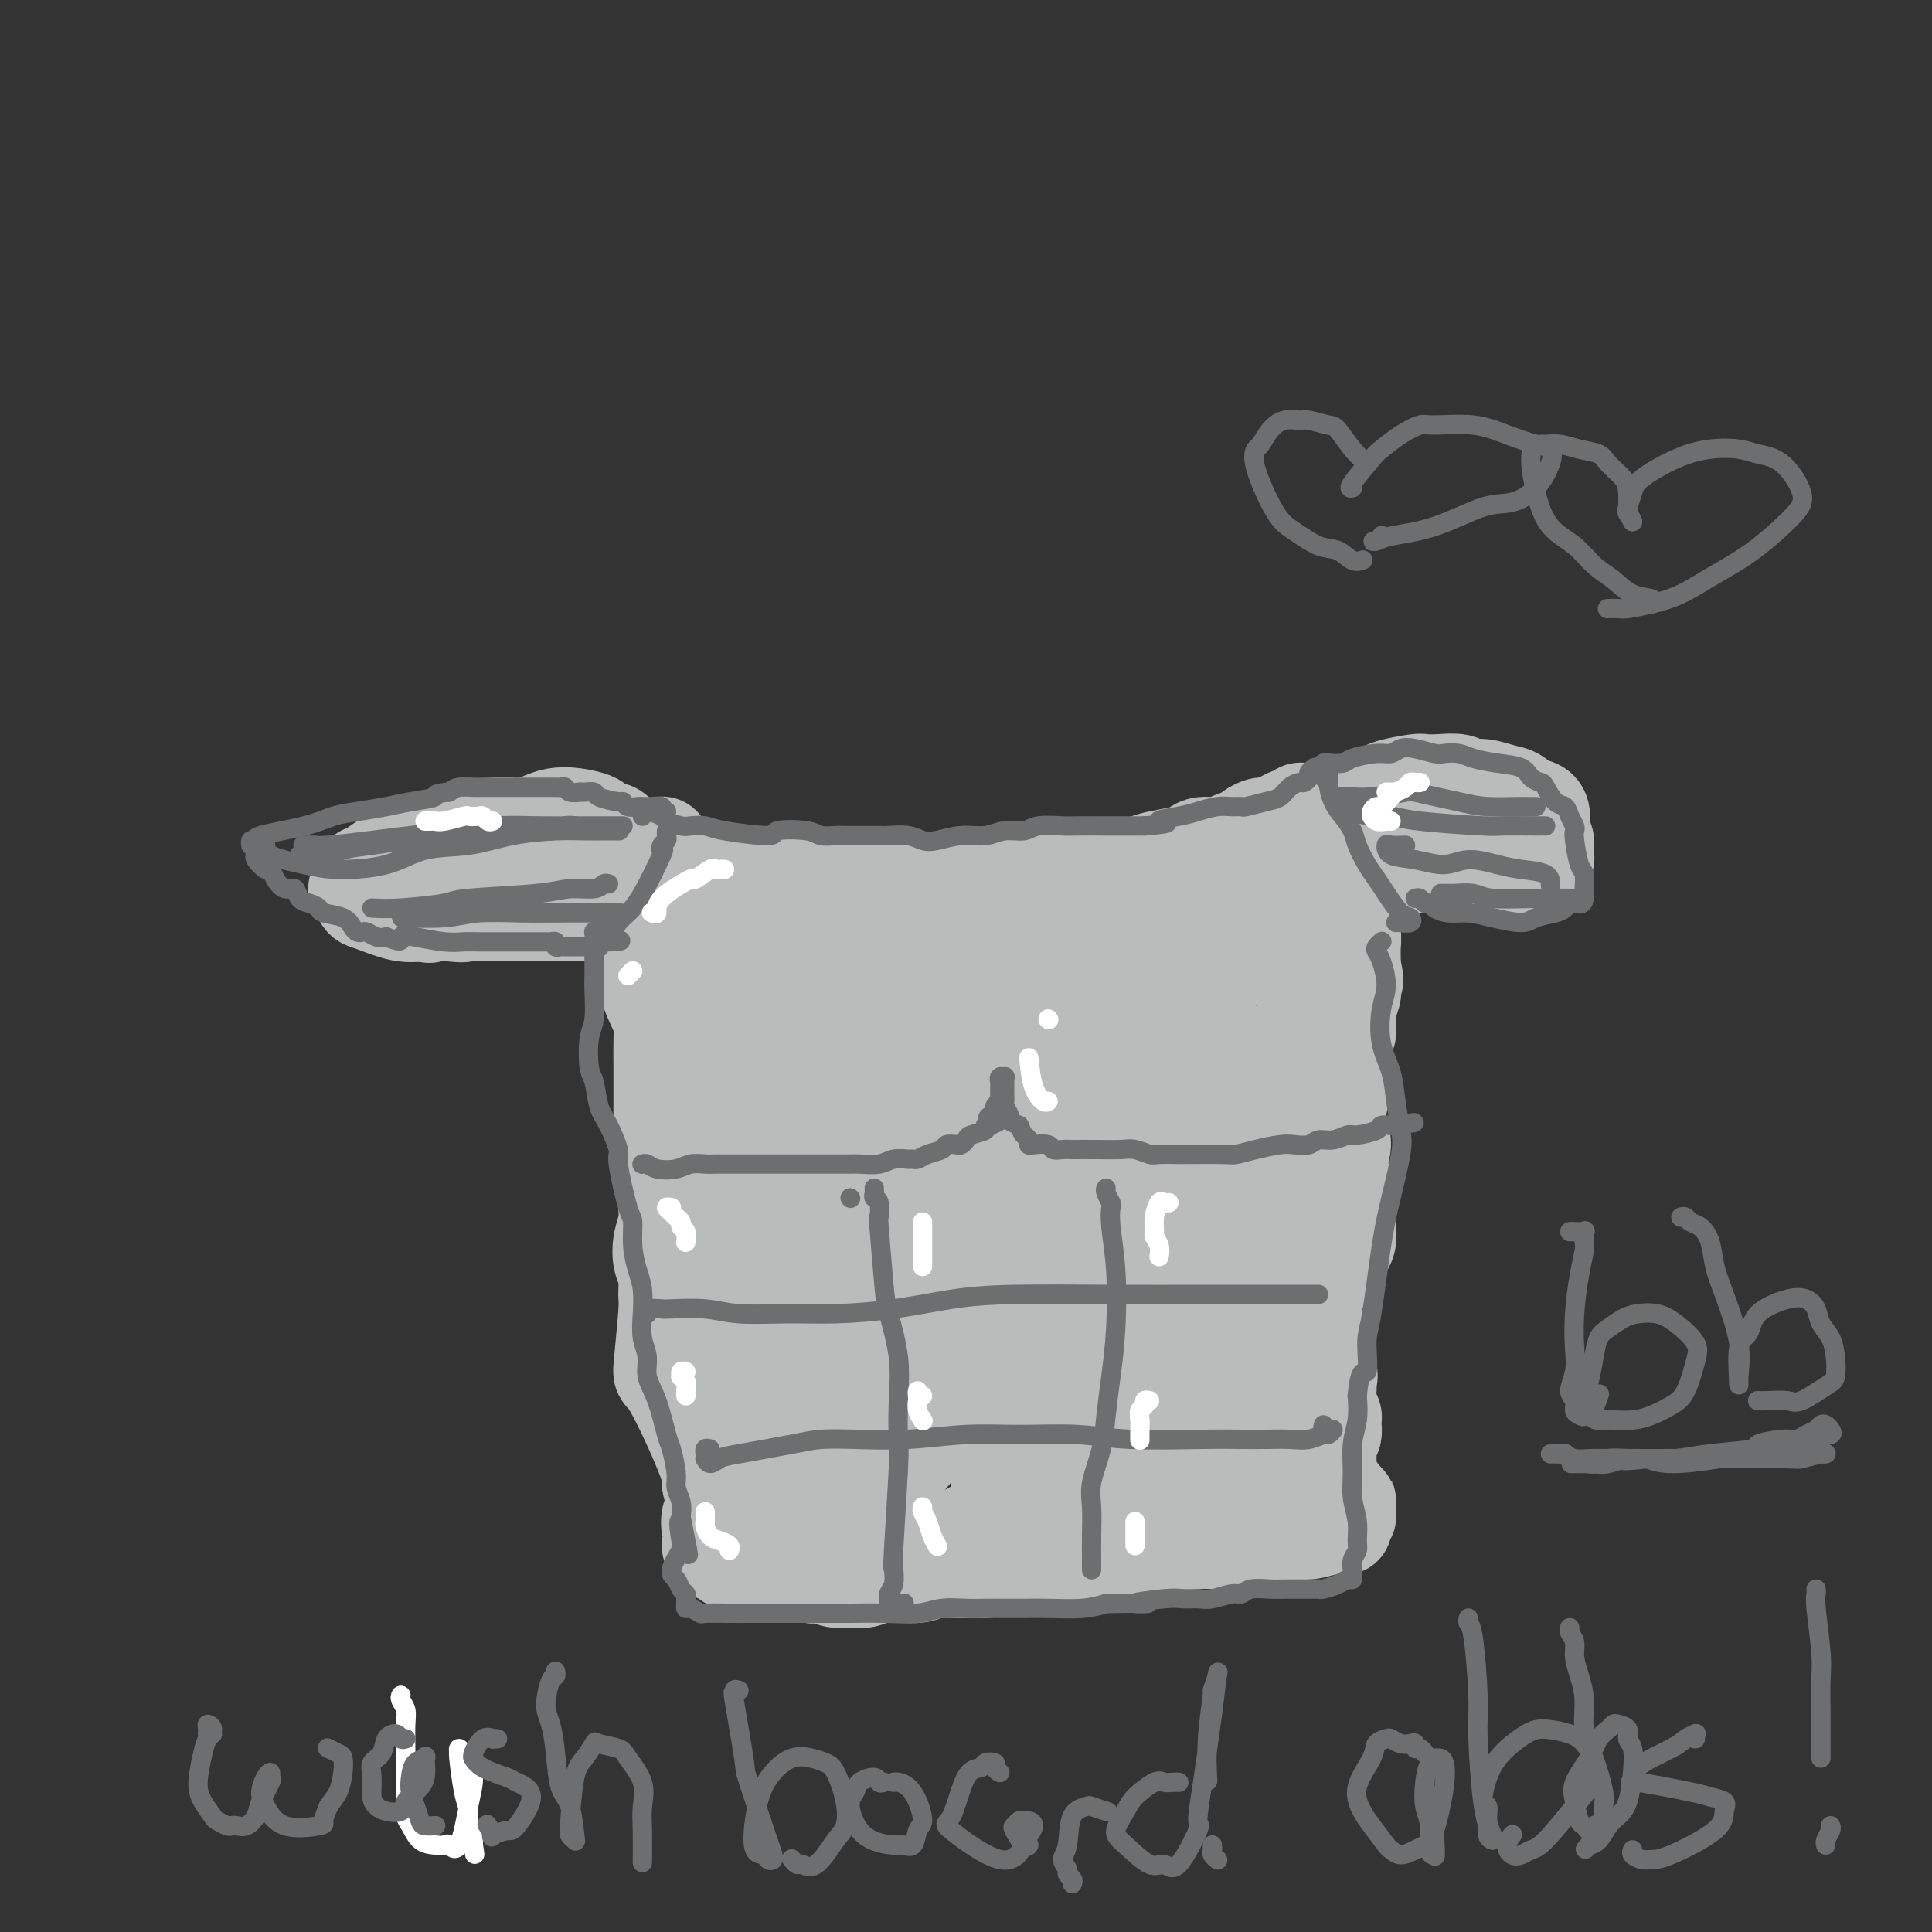 <svg viewBox='0 0 400 400' version='1.1' xmlns='http://www.w3.org/2000/svg' xmlns:xlink='http://www.w3.org/1999/xlink'><rect x="0" y="0" width="400" height="400" fill="#333333" stroke="none"/><g fill='none' stroke='#BABBBB' stroke-width='20' stroke-linecap='round' stroke-linejoin='round'><path d='M136,175c0.414,0.024 0.828,0.048 1,0c0.172,-0.048 0.103,-0.168 0,0c-0.103,0.168 -0.239,0.623 0,1c0.239,0.377 0.852,0.675 1,1c0.148,0.325 -0.168,0.675 0,1c0.168,0.325 0.820,0.623 1,1c0.180,0.377 -0.112,0.832 0,1c0.112,0.168 0.629,0.049 1,0c0.371,-0.049 0.595,-0.027 1,0c0.405,0.027 0.989,0.060 1,0c0.011,-0.060 -0.551,-0.212 0,0c0.551,0.212 2.217,0.788 3,1c0.783,0.212 0.684,0.061 1,0c0.316,-0.061 1.047,-0.030 2,0c0.953,0.030 2.130,0.060 3,0c0.870,-0.060 1.435,-0.211 2,0c0.565,0.211 1.131,0.784 2,1c0.869,0.216 2.043,0.076 3,0c0.957,-0.076 1.698,-0.087 2,0c0.302,0.087 0.165,0.272 1,0c0.835,-0.272 2.643,-1.001 4,-1c1.357,0.001 2.265,0.732 3,1c0.735,0.268 1.299,0.072 2,0c0.701,-0.072 1.541,-0.020 2,0c0.459,0.020 0.537,0.008 1,0c0.463,-0.008 1.310,-0.012 2,0c0.690,0.012 1.224,0.042 2,0c0.776,-0.042 1.793,-0.155 3,0c1.207,0.155 2.603,0.577 4,1'/><path d='M184,183c7.100,0.464 2.350,0.124 2,0c-0.350,-0.124 3.700,-0.034 6,0c2.300,0.034 2.848,0.010 4,0c1.152,-0.010 2.907,-0.006 4,0c1.093,0.006 1.525,0.016 2,0c0.475,-0.016 0.995,-0.056 3,0c2.005,0.056 5.495,0.207 7,0c1.505,-0.207 1.023,-0.772 2,-1c0.977,-0.228 3.411,-0.117 5,0c1.589,0.117 2.331,0.241 3,0c0.669,-0.241 1.265,-0.849 2,-1c0.735,-0.151 1.608,0.153 2,0c0.392,-0.153 0.305,-0.762 1,-1c0.695,-0.238 2.174,-0.105 3,0c0.826,0.105 0.998,0.183 2,0c1.002,-0.183 2.833,-0.627 4,-1c1.167,-0.373 1.672,-0.673 3,-1c1.328,-0.327 3.481,-0.679 5,-1c1.519,-0.321 2.404,-0.611 3,-1c0.596,-0.389 0.904,-0.877 2,-1c1.096,-0.123 2.980,0.121 4,0c1.020,-0.121 1.175,-0.606 2,-1c0.825,-0.394 2.321,-0.697 3,-1c0.679,-0.303 0.543,-0.607 1,-1c0.457,-0.393 1.508,-0.875 2,-1c0.492,-0.125 0.426,0.107 1,0c0.574,-0.107 1.787,-0.554 3,-1'/><path d='M265,170c6.831,-1.791 2.407,-0.270 1,0c-1.407,0.270 0.201,-0.712 1,-1c0.799,-0.288 0.787,0.118 1,0c0.213,-0.118 0.649,-0.761 1,-1c0.351,-0.239 0.615,-0.075 1,0c0.385,0.075 0.891,0.062 1,0c0.109,-0.062 -0.178,-0.173 0,0c0.178,0.173 0.822,0.632 1,1c0.178,0.368 -0.111,0.647 0,1c0.111,0.353 0.622,0.781 1,1c0.378,0.219 0.623,0.230 1,1c0.377,0.770 0.884,2.299 1,3c0.116,0.701 -0.161,0.572 0,1c0.161,0.428 0.760,1.412 1,2c0.240,0.588 0.119,0.780 0,1c-0.119,0.220 -0.238,0.469 0,1c0.238,0.531 0.833,1.345 1,2c0.167,0.655 -0.095,1.151 0,2c0.095,0.849 0.547,2.053 1,3c0.453,0.947 0.906,1.639 1,2c0.094,0.361 -0.171,0.392 0,1c0.171,0.608 0.778,1.792 1,3c0.222,1.208 0.060,2.441 0,3c-0.060,0.559 -0.017,0.446 0,1c0.017,0.554 0.009,1.777 0,3'/><path d='M280,200c1.087,4.839 0.305,2.436 0,2c-0.305,-0.436 -0.133,1.096 0,2c0.133,0.904 0.228,1.182 0,2c-0.228,0.818 -0.779,2.178 -1,3c-0.221,0.822 -0.111,1.105 0,2c0.111,0.895 0.222,2.400 0,3c-0.222,0.600 -0.779,0.295 -1,1c-0.221,0.705 -0.107,2.421 0,4c0.107,1.579 0.206,3.020 0,5c-0.206,1.980 -0.717,4.498 -1,6c-0.283,1.502 -0.340,1.987 0,3c0.340,1.013 1.076,2.553 1,4c-0.076,1.447 -0.963,2.802 -1,4c-0.037,1.198 0.776,2.239 1,3c0.224,0.761 -0.142,1.242 0,2c0.142,0.758 0.791,1.793 1,3c0.209,1.207 -0.023,2.587 0,4c0.023,1.413 0.300,2.857 0,4c-0.300,1.143 -1.177,1.983 -2,3c-0.823,1.017 -1.594,2.212 -2,3c-0.406,0.788 -0.449,1.169 -1,2c-0.551,0.831 -1.612,2.112 -2,3c-0.388,0.888 -0.105,1.383 0,2c0.105,0.617 0.031,1.357 0,2c-0.031,0.643 -0.020,1.191 0,2c0.020,0.809 0.047,1.880 0,2c-0.047,0.120 -0.170,-0.711 0,0c0.170,0.711 0.633,2.964 1,4c0.367,1.036 0.637,0.856 1,1c0.363,0.144 0.818,0.613 1,1c0.182,0.387 0.091,0.694 0,1'/><path d='M275,283c0.464,2.784 0.123,2.244 0,2c-0.123,-0.244 -0.029,-0.192 0,0c0.029,0.192 -0.006,0.524 0,1c0.006,0.476 0.054,1.096 0,2c-0.054,0.904 -0.210,2.091 0,3c0.210,0.909 0.784,1.540 1,2c0.216,0.460 0.072,0.749 0,1c-0.072,0.251 -0.072,0.462 0,1c0.072,0.538 0.215,1.401 0,2c-0.215,0.599 -0.790,0.933 -1,1c-0.210,0.067 -0.056,-0.132 0,0c0.056,0.132 0.015,0.595 0,1c-0.015,0.405 -0.004,0.753 0,1c0.004,0.247 0.001,0.395 0,1c-0.001,0.605 -0.000,1.667 0,2c0.000,0.333 0.000,-0.065 0,0c-0.000,0.065 -0.001,0.592 0,1c0.001,0.408 0.004,0.697 0,1c-0.004,0.303 -0.015,0.620 0,1c0.015,0.380 0.056,0.824 0,1c-0.056,0.176 -0.208,0.085 0,0c0.208,-0.085 0.778,-0.163 1,0c0.222,0.163 0.098,0.569 0,1c-0.098,0.431 -0.171,0.889 0,1c0.171,0.111 0.584,-0.124 1,0c0.416,0.124 0.833,0.607 1,1c0.167,0.393 0.083,0.697 0,1'/><path d='M278,311c0.691,4.268 0.918,0.937 1,0c0.082,-0.937 0.018,0.519 0,1c-0.018,0.481 0.009,-0.012 0,0c-0.009,0.012 -0.056,0.529 0,1c0.056,0.471 0.213,0.897 0,1c-0.213,0.103 -0.797,-0.116 -1,0c-0.203,0.116 -0.027,0.566 0,1c0.027,0.434 -0.097,0.852 0,1c0.097,0.148 0.413,0.024 0,0c-0.413,-0.024 -1.556,0.050 -2,0c-0.444,-0.050 -0.190,-0.223 -1,0c-0.810,0.223 -2.683,0.843 -4,1c-1.317,0.157 -2.078,-0.150 -3,0c-0.922,0.150 -2.005,0.757 -3,1c-0.995,0.243 -1.902,0.122 -3,0c-1.098,-0.122 -2.388,-0.244 -4,0c-1.612,0.244 -3.548,0.853 -5,1c-1.452,0.147 -2.420,-0.167 -5,0c-2.580,0.167 -6.772,0.814 -10,1c-3.228,0.186 -5.494,-0.090 -7,0c-1.506,0.090 -2.253,0.545 -3,1'/><path d='M228,321c-7.993,0.957 -3.976,0.849 -3,1c0.976,0.151 -1.091,0.561 -3,1c-1.909,0.439 -3.662,0.906 -6,1c-2.338,0.094 -5.262,-0.186 -7,0c-1.738,0.186 -2.289,0.838 -5,1c-2.711,0.162 -7.583,-0.167 -10,0c-2.417,0.167 -2.380,0.830 -4,1c-1.620,0.170 -4.898,-0.154 -7,0c-2.102,0.154 -3.027,0.787 -4,1c-0.973,0.213 -1.995,0.005 -3,0c-1.005,-0.005 -1.995,0.191 -3,0c-1.005,-0.191 -2.027,-0.769 -3,-1c-0.973,-0.231 -1.899,-0.115 -2,0c-0.101,0.115 0.621,0.228 0,0c-0.621,-0.228 -2.586,-0.797 -4,-1c-1.414,-0.203 -2.276,-0.041 -3,0c-0.724,0.041 -1.311,-0.041 -2,0c-0.689,0.041 -1.480,0.203 -2,0c-0.520,-0.203 -0.770,-0.773 -1,-1c-0.230,-0.227 -0.440,-0.112 -1,0c-0.560,0.112 -1.468,0.222 -2,0c-0.532,-0.222 -0.686,-0.776 -1,-1c-0.314,-0.224 -0.787,-0.116 -1,0c-0.213,0.116 -0.166,0.242 0,0c0.166,-0.242 0.451,-0.852 0,-1c-0.451,-0.148 -1.636,0.167 -2,0c-0.364,-0.167 0.094,-0.814 0,-1c-0.094,-0.186 -0.741,0.090 -1,0c-0.259,-0.090 -0.129,-0.545 0,-1'/><path d='M148,320c-0.998,-0.580 -0.995,-0.030 -1,0c-0.005,0.030 -0.020,-0.461 0,-1c0.020,-0.539 0.075,-1.125 0,-2c-0.075,-0.875 -0.279,-2.037 0,-3c0.279,-0.963 1.040,-1.726 1,-3c-0.040,-1.274 -0.883,-3.059 -1,-4c-0.117,-0.941 0.490,-1.037 -1,-5c-1.490,-3.963 -5.078,-11.793 -7,-15c-1.922,-3.207 -2.179,-1.792 -2,-4c0.179,-2.208 0.793,-8.040 1,-11c0.207,-2.960 0.007,-3.050 0,-4c-0.007,-0.950 0.180,-2.761 0,-4c-0.180,-1.239 -0.727,-1.907 -1,-3c-0.273,-1.093 -0.273,-2.611 0,-4c0.273,-1.389 0.819,-2.650 1,-4c0.181,-1.350 -0.004,-2.788 0,-4c0.004,-1.212 0.197,-2.198 0,-4c-0.197,-1.802 -0.785,-4.422 -1,-6c-0.215,-1.578 -0.058,-2.116 0,-3c0.058,-0.884 0.015,-2.115 0,-3c-0.015,-0.885 -0.004,-1.423 0,-3c0.004,-1.577 -0.001,-4.191 0,-6c0.001,-1.809 0.007,-2.812 0,-4c-0.007,-1.188 -0.027,-2.561 0,-4c0.027,-1.439 0.100,-2.942 0,-4c-0.100,-1.058 -0.373,-1.669 -1,-3c-0.627,-1.331 -1.608,-3.380 -2,-5c-0.392,-1.620 -0.196,-2.810 0,-4'/><path d='M134,200c-0.525,-2.233 -0.337,-1.817 0,-2c0.337,-0.183 0.821,-0.966 1,-2c0.179,-1.034 0.051,-2.320 0,-3c-0.051,-0.680 -0.024,-0.756 0,-1c0.024,-0.244 0.045,-0.658 0,-1c-0.045,-0.342 -0.155,-0.612 0,-1c0.155,-0.388 0.577,-0.892 1,-1c0.423,-0.108 0.848,0.182 1,0c0.152,-0.182 0.031,-0.834 0,-1c-0.031,-0.166 0.029,0.156 0,0c-0.029,-0.156 -0.147,-0.789 0,-1c0.147,-0.211 0.560,0.000 1,0c0.440,-0.000 0.906,-0.211 1,0c0.094,0.211 -0.185,0.844 0,1c0.185,0.156 0.834,-0.167 1,0c0.166,0.167 -0.152,0.822 0,1c0.152,0.178 0.773,-0.122 1,0c0.227,0.122 0.061,0.665 0,1c-0.061,0.335 -0.018,0.461 0,1c0.018,0.539 0.009,1.492 0,3c-0.009,1.508 -0.020,3.573 0,5c0.020,1.427 0.070,2.217 0,3c-0.070,0.783 -0.259,1.561 0,2c0.259,0.439 0.966,0.540 1,1c0.034,0.460 -0.606,1.278 0,1c0.606,-0.278 2.459,-1.651 4,-3c1.541,-1.349 2.771,-2.675 4,-4'/><path d='M150,199c2.353,-2.072 4.234,-4.252 6,-6c1.766,-1.748 3.417,-3.062 5,-4c1.583,-0.938 3.098,-1.498 4,-2c0.902,-0.502 1.190,-0.947 1,0c-0.190,0.947 -0.860,3.286 -2,6c-1.140,2.714 -2.750,5.804 -4,9c-1.250,3.196 -2.139,6.499 -3,9c-0.861,2.501 -1.695,4.201 -2,6c-0.305,1.799 -0.082,3.696 0,5c0.082,1.304 0.024,2.016 0,3c-0.024,0.984 -0.013,2.241 0,3c0.013,0.759 0.028,1.022 2,0c1.972,-1.022 5.903,-3.327 10,-7c4.097,-3.673 8.362,-8.713 12,-13c3.638,-4.287 6.651,-7.819 9,-11c2.349,-3.181 4.034,-6.010 5,-7c0.966,-0.990 1.212,-0.140 2,-1c0.788,-0.860 2.117,-3.429 0,-1c-2.117,2.429 -7.680,9.857 -11,14c-3.320,4.143 -4.396,5.000 -7,8c-2.604,3.000 -6.736,8.142 -11,14c-4.264,5.858 -8.659,12.433 -11,16c-2.341,3.567 -2.628,4.124 -3,5c-0.372,0.876 -0.829,2.069 -1,3c-0.171,0.931 -0.056,1.601 0,2c0.056,0.399 0.053,0.526 1,0c0.947,-0.526 2.845,-1.704 5,-4c2.155,-2.296 4.567,-5.708 7,-9c2.433,-3.292 4.886,-6.463 9,-12c4.114,-5.537 9.890,-13.439 14,-19c4.110,-5.561 6.555,-8.780 9,-12'/><path d='M196,194c6.464,-8.856 3.124,-4.998 2,-4c-1.124,0.998 -0.030,-0.866 -1,-1c-0.970,-0.134 -4.002,1.461 -7,3c-2.998,1.539 -5.961,3.023 -9,6c-3.039,2.977 -6.155,7.446 -9,11c-2.845,3.554 -5.417,6.191 -8,10c-2.583,3.809 -5.175,8.790 -7,13c-1.825,4.210 -2.884,7.648 -3,10c-0.116,2.352 0.712,3.616 1,4c0.288,0.384 0.036,-0.113 0,0c-0.036,0.113 0.145,0.835 1,0c0.855,-0.835 2.385,-3.227 4,-6c1.615,-2.773 3.314,-5.926 5,-10c1.686,-4.074 3.357,-9.069 5,-14c1.643,-4.931 3.257,-9.799 4,-13c0.743,-3.201 0.616,-4.734 1,-6c0.384,-1.266 1.279,-2.266 0,-1c-1.279,1.266 -4.733,4.798 -9,12c-4.267,7.202 -9.349,18.074 -13,25c-3.651,6.926 -5.872,9.906 -7,14c-1.128,4.094 -1.164,9.303 -1,12c0.164,2.697 0.529,2.883 1,4c0.471,1.117 1.047,3.165 2,4c0.953,0.835 2.283,0.457 3,1c0.717,0.543 0.820,2.006 4,0c3.180,-2.006 9.438,-7.483 13,-11c3.562,-3.517 4.430,-5.075 9,-10c4.570,-4.925 12.844,-13.217 18,-20c5.156,-6.783 7.196,-12.057 10,-18c2.804,-5.943 6.373,-12.555 8,-16c1.627,-3.445 1.314,-3.722 1,-4'/><path d='M214,189c2.937,-6.040 0.780,-2.140 0,0c-0.780,2.140 -0.181,2.522 -1,4c-0.819,1.478 -3.055,4.054 -8,11c-4.945,6.946 -12.598,18.264 -19,29c-6.402,10.736 -11.552,20.890 -15,28c-3.448,7.110 -5.194,11.177 -6,14c-0.806,2.823 -0.671,4.402 -1,6c-0.329,1.598 -1.121,3.215 -1,4c0.121,0.785 1.154,0.739 1,1c-0.154,0.261 -1.495,0.830 0,-1c1.495,-1.830 5.827,-6.061 8,-9c2.173,-2.939 2.188,-4.588 10,-15c7.812,-10.412 23.421,-29.586 32,-40c8.579,-10.414 10.130,-12.067 12,-14c1.870,-1.933 4.060,-4.147 5,-6c0.940,-1.853 0.629,-3.346 1,-4c0.371,-0.654 1.424,-0.470 1,0c-0.424,0.470 -2.324,1.226 -6,5c-3.676,3.774 -9.130,10.564 -15,17c-5.870,6.436 -12.158,12.516 -20,22c-7.842,9.484 -17.238,22.372 -22,30c-4.762,7.628 -4.889,9.995 -6,13c-1.111,3.005 -3.206,6.647 -4,9c-0.794,2.353 -0.287,3.417 0,4c0.287,0.583 0.354,0.685 0,1c-0.354,0.315 -1.129,0.843 -1,0c0.129,-0.843 1.162,-3.057 3,-6c1.838,-2.943 4.482,-6.613 8,-12c3.518,-5.387 7.909,-12.489 12,-19c4.091,-6.511 7.883,-12.432 13,-20c5.117,-7.568 11.558,-16.784 18,-26'/><path d='M213,215c9.312,-14.680 6.093,-10.380 4,-9c-2.093,1.380 -3.058,-0.159 -4,0c-0.942,0.159 -1.859,2.017 -4,4c-2.141,1.983 -5.504,4.093 -10,8c-4.496,3.907 -10.124,9.613 -15,15c-4.876,5.387 -8.998,10.454 -13,15c-4.002,4.546 -7.882,8.570 -11,15c-3.118,6.430 -5.473,15.265 -6,21c-0.527,5.735 0.774,8.369 2,10c1.226,1.631 2.377,2.260 3,3c0.623,0.740 0.718,1.593 2,1c1.282,-0.593 3.750,-2.631 6,-5c2.250,-2.369 4.281,-5.070 6,-9c1.719,-3.930 3.126,-9.091 5,-15c1.874,-5.909 4.214,-12.568 6,-18c1.786,-5.432 3.017,-9.639 3,-13c-0.017,-3.361 -1.283,-5.877 -5,-5c-3.717,0.877 -9.887,5.146 -14,9c-4.113,3.854 -6.171,7.294 -8,12c-1.829,4.706 -3.429,10.679 -5,16c-1.571,5.321 -3.111,9.990 -4,15c-0.889,5.010 -1.126,10.362 -1,14c0.126,3.638 0.614,5.564 2,8c1.386,2.436 3.670,5.383 5,7c1.330,1.617 1.706,1.903 4,2c2.294,0.097 6.504,0.005 10,-3c3.496,-3.005 6.276,-8.924 8,-12c1.724,-3.076 2.390,-3.309 5,-9c2.610,-5.691 7.164,-16.840 11,-24c3.836,-7.160 6.953,-10.331 9,-13c2.047,-2.669 3.023,-4.834 4,-7'/><path d='M208,248c6.569,-10.452 4.492,-4.081 4,-2c-0.492,2.081 0.600,-0.126 1,-1c0.400,-0.874 0.107,-0.413 -1,1c-1.107,1.413 -3.029,3.779 -9,12c-5.971,8.221 -15.991,22.298 -21,30c-5.009,7.702 -5.006,9.030 -5,11c0.006,1.970 0.016,4.582 0,6c-0.016,1.418 -0.057,1.643 0,2c0.057,0.357 0.213,0.847 1,1c0.787,0.153 2.203,-0.029 4,-1c1.797,-0.971 3.973,-2.729 6,-5c2.027,-2.271 3.905,-5.053 9,-13c5.095,-7.947 13.407,-21.059 20,-34c6.593,-12.941 11.466,-25.710 15,-35c3.534,-9.290 5.730,-15.102 8,-21c2.270,-5.898 4.614,-11.883 6,-15c1.386,-3.117 1.814,-3.365 2,-4c0.186,-0.635 0.132,-1.657 0,-2c-0.132,-0.343 -0.341,-0.007 -1,0c-0.659,0.007 -1.770,-0.314 -6,5c-4.230,5.314 -11.581,16.262 -19,28c-7.419,11.738 -14.907,24.267 -20,33c-5.093,8.733 -7.792,13.671 -10,19c-2.208,5.329 -3.924,11.050 -5,16c-1.076,4.950 -1.513,9.131 -2,12c-0.487,2.869 -1.025,4.428 -1,6c0.025,1.572 0.612,3.159 1,4c0.388,0.841 0.578,0.937 1,1c0.422,0.063 1.075,0.094 2,-1c0.925,-1.094 2.121,-3.313 5,-9c2.879,-5.687 7.439,-14.844 12,-24'/><path d='M205,268c5.888,-11.319 12.110,-23.118 17,-32c4.890,-8.882 8.450,-14.847 12,-21c3.550,-6.153 7.089,-12.492 10,-17c2.911,-4.508 5.192,-7.183 7,-9c1.808,-1.817 3.142,-2.775 3,-1c-0.142,1.775 -1.759,6.282 -2,7c-0.241,0.718 0.893,-2.354 -3,5c-3.893,7.354 -12.812,25.135 -18,36c-5.188,10.865 -6.644,14.816 -10,23c-3.356,8.184 -8.613,20.603 -11,28c-2.387,7.397 -1.905,9.774 -2,12c-0.095,2.226 -0.767,4.302 -1,6c-0.233,1.698 -0.028,3.019 0,4c0.028,0.981 -0.121,1.621 0,2c0.121,0.379 0.511,0.495 1,0c0.489,-0.495 1.077,-1.603 3,-5c1.923,-3.397 5.180,-9.084 8,-16c2.820,-6.916 5.202,-15.062 7,-22c1.798,-6.938 3.012,-12.667 5,-18c1.988,-5.333 4.751,-10.270 7,-16c2.249,-5.730 3.985,-12.253 6,-17c2.015,-4.747 4.309,-7.717 6,-11c1.691,-3.283 2.780,-6.878 4,-9c1.220,-2.122 2.570,-2.772 3,-4c0.430,-1.228 -0.061,-3.033 0,-4c0.061,-0.967 0.674,-1.097 1,-1c0.326,0.097 0.366,0.421 1,0c0.634,-0.421 1.861,-1.587 3,-2c1.139,-0.413 2.191,-0.073 3,0c0.809,0.073 1.374,-0.122 2,0c0.626,0.122 1.313,0.561 2,1'/><path d='M269,187c2.369,0.815 2.292,3.853 2,6c-0.292,2.147 -0.798,3.402 -1,5c-0.202,1.598 -0.099,3.537 0,8c0.099,4.463 0.195,11.449 0,16c-0.195,4.551 -0.682,6.669 -1,11c-0.318,4.331 -0.466,10.877 -1,15c-0.534,4.123 -1.452,5.824 -2,11c-0.548,5.176 -0.725,13.828 -1,18c-0.275,4.172 -0.647,3.866 -1,4c-0.353,0.134 -0.688,0.708 -1,2c-0.312,1.292 -0.603,3.300 -1,5c-0.397,1.700 -0.901,3.090 -1,4c-0.099,0.910 0.208,1.339 0,2c-0.208,0.661 -0.932,1.556 -1,0c-0.068,-1.556 0.518,-5.561 1,-9c0.482,-3.439 0.859,-6.313 1,-13c0.141,-6.687 0.045,-17.189 0,-22c-0.045,-4.811 -0.040,-3.931 0,-6c0.040,-2.069 0.114,-7.086 0,-11c-0.114,-3.914 -0.415,-6.725 -1,-9c-0.585,-2.275 -1.452,-4.014 -2,-5c-0.548,-0.986 -0.776,-1.220 -1,0c-0.224,1.220 -0.443,3.892 -1,8c-0.557,4.108 -1.452,9.652 -2,15c-0.548,5.348 -0.747,10.502 -1,16c-0.253,5.498 -0.558,11.341 -1,17c-0.442,5.659 -1.019,11.135 -1,15c0.019,3.865 0.634,6.118 1,8c0.366,1.882 0.483,3.391 0,5c-0.483,1.609 -1.567,3.317 -2,4c-0.433,0.683 -0.217,0.342 0,0'/><path d='M251,307c-1.868,13.935 -2.537,4.773 -3,-1c-0.463,-5.773 -0.721,-8.158 0,-12c0.721,-3.842 2.419,-9.143 4,-15c1.581,-5.857 3.043,-12.271 4,-18c0.957,-5.729 1.407,-10.775 2,-15c0.593,-4.225 1.327,-7.630 2,-10c0.673,-2.370 1.285,-3.705 1,-3c-0.285,0.705 -1.465,3.451 -2,5c-0.535,1.549 -0.423,1.900 -2,7c-1.577,5.100 -4.842,14.950 -7,22c-2.158,7.050 -3.209,11.302 -4,16c-0.791,4.698 -1.323,9.843 -2,13c-0.677,3.157 -1.499,4.326 -2,6c-0.501,1.674 -0.682,3.851 -1,5c-0.318,1.149 -0.773,1.269 -1,2c-0.227,0.731 -0.227,2.074 -2,2c-1.773,-0.074 -5.321,-1.566 -7,-3c-1.679,-1.434 -1.490,-2.811 -2,-4c-0.510,-1.189 -1.721,-2.189 -3,-3c-1.279,-0.811 -2.628,-1.434 -4,-2c-1.372,-0.566 -2.766,-1.074 -4,-1c-1.234,0.074 -2.307,0.730 -3,1c-0.693,0.270 -1.005,0.156 -1,0c0.005,-0.156 0.326,-0.352 1,0c0.674,0.352 1.699,1.254 6,1c4.301,-0.254 11.876,-1.664 17,-3c5.124,-1.336 7.796,-2.598 10,-3c2.204,-0.402 3.941,0.057 5,0c1.059,-0.057 1.439,-0.631 0,0c-1.439,0.631 -4.697,2.466 -8,4c-3.303,1.534 -6.652,2.767 -10,4'/><path d='M235,302c-5.086,2.075 -8.802,3.264 -13,5c-4.198,1.736 -8.877,4.019 -13,6c-4.123,1.981 -7.689,3.661 -10,5c-2.311,1.339 -3.367,2.337 -4,3c-0.633,0.663 -0.842,0.992 0,1c0.842,0.008 2.735,-0.305 5,-1c2.265,-0.695 4.900,-1.772 8,-3c3.100,-1.228 6.663,-2.608 10,-4c3.337,-1.392 6.446,-2.797 10,-4c3.554,-1.203 7.553,-2.202 11,-3c3.447,-0.798 6.343,-1.393 9,-2c2.657,-0.607 5.076,-1.226 8,-2c2.924,-0.774 6.355,-1.703 8,-2c1.645,-0.297 1.505,0.036 1,0c-0.505,-0.036 -1.373,-0.442 -3,0c-1.627,0.442 -4.011,1.733 -7,2c-2.989,0.267 -6.583,-0.488 -10,0c-3.417,0.488 -6.658,2.220 -10,3c-3.342,0.780 -6.786,0.607 -9,1c-2.214,0.393 -3.199,1.351 -4,2c-0.801,0.649 -1.417,0.987 -1,1c0.417,0.013 1.866,-0.301 6,-1c4.134,-0.699 10.954,-1.783 16,-3c5.046,-1.217 8.318,-2.567 11,-3c2.682,-0.433 4.775,0.051 6,0c1.225,-0.051 1.583,-0.637 2,-1c0.417,-0.363 0.894,-0.503 1,-1c0.106,-0.497 -0.157,-1.350 -1,-2c-0.843,-0.650 -2.265,-1.098 -4,-3c-1.735,-1.902 -3.781,-5.258 -5,-8c-1.219,-2.742 -1.609,-4.871 -2,-7'/><path d='M251,281c-2.512,-4.678 -2.793,-6.374 -3,-9c-0.207,-2.626 -0.342,-6.182 -1,-9c-0.658,-2.818 -1.840,-4.898 -3,-7c-1.160,-2.102 -2.297,-4.227 -3,-6c-0.703,-1.773 -0.970,-3.195 -1,-4c-0.030,-0.805 0.178,-0.992 0,-1c-0.178,-0.008 -0.741,0.163 -1,0c-0.259,-0.163 -0.213,-0.661 -1,2c-0.787,2.661 -2.407,8.482 -3,13c-0.593,4.518 -0.160,7.732 0,10c0.160,2.268 0.049,3.590 0,5c-0.049,1.410 -0.034,2.909 0,4c0.034,1.091 0.086,1.774 0,2c-0.086,0.226 -0.312,-0.005 0,0c0.312,0.005 1.162,0.248 1,1c-0.162,0.752 -1.336,2.014 1,-1c2.336,-3.014 8.183,-10.306 11,-14c2.817,-3.694 2.606,-3.792 3,-5c0.394,-1.208 1.395,-3.528 2,-5c0.605,-1.472 0.813,-2.098 -1,-1c-1.813,1.098 -5.649,3.920 -9,7c-3.351,3.080 -6.219,6.419 -8,9c-1.781,2.581 -2.475,4.404 -3,6c-0.525,1.596 -0.880,2.965 -1,4c-0.120,1.035 -0.003,1.736 0,2c0.003,0.264 -0.107,0.090 0,-1c0.107,-1.090 0.431,-3.096 1,-4c0.569,-0.904 1.384,-0.705 3,-3c1.616,-2.295 4.033,-7.084 5,-9c0.967,-1.916 0.483,-0.958 0,0'/><path d='M276,168c0.339,0.008 0.679,0.016 1,0c0.321,-0.016 0.624,-0.056 1,0c0.376,0.056 0.825,0.208 1,0c0.175,-0.208 0.077,-0.777 0,-1c-0.077,-0.223 -0.133,-0.101 0,0c0.133,0.101 0.455,0.182 1,0c0.545,-0.182 1.312,-0.627 2,-1c0.688,-0.373 1.296,-0.674 2,-1c0.704,-0.326 1.503,-0.675 2,-1c0.497,-0.325 0.693,-0.624 2,-1c1.307,-0.376 3.725,-0.829 5,-1c1.275,-0.171 1.407,-0.061 2,0c0.593,0.061 1.646,0.072 3,0c1.354,-0.072 3.010,-0.228 4,0c0.990,0.228 1.316,0.839 2,1c0.684,0.161 1.726,-0.129 3,0c1.274,0.129 2.780,0.676 4,1c1.220,0.324 2.156,0.423 3,1c0.844,0.577 1.598,1.631 2,2c0.402,0.369 0.451,0.053 1,0c0.549,-0.053 1.597,0.158 2,1c0.403,0.842 0.160,2.316 0,3c-0.160,0.684 -0.239,0.579 0,1c0.239,0.421 0.796,1.370 1,2c0.204,0.630 0.056,0.942 0,1c-0.056,0.058 -0.019,-0.139 0,0c0.019,0.139 0.019,0.615 0,1c-0.019,0.385 -0.057,0.681 0,1c0.057,0.319 0.208,0.663 0,1c-0.208,0.337 -0.774,0.668 -1,1c-0.226,0.332 -0.113,0.666 0,1'/><path d='M319,180c-0.338,1.857 -1.183,0.498 -2,0c-0.817,-0.498 -1.607,-0.136 -3,0c-1.393,0.136 -3.390,0.048 -5,0c-1.610,-0.048 -2.835,-0.054 -3,0c-0.165,0.054 0.728,0.168 0,0c-0.728,-0.168 -3.076,-0.619 -4,-1c-0.924,-0.381 -0.423,-0.691 -1,-1c-0.577,-0.309 -2.231,-0.618 -3,-1c-0.769,-0.382 -0.651,-0.836 -1,-1c-0.349,-0.164 -1.164,-0.036 -2,0c-0.836,0.036 -1.691,-0.020 -2,0c-0.309,0.020 -0.071,0.114 0,0c0.071,-0.114 -0.023,-0.437 -1,0c-0.977,0.437 -2.836,1.633 -4,2c-1.164,0.367 -1.631,-0.094 -2,0c-0.369,0.094 -0.639,0.743 -1,1c-0.361,0.257 -0.811,0.121 -1,0c-0.189,-0.121 -0.116,-0.228 0,0c0.116,0.228 0.275,0.789 0,1c-0.275,0.211 -0.983,0.071 -1,0c-0.017,-0.071 0.656,-0.071 1,0c0.344,0.071 0.359,0.215 1,0c0.641,-0.215 1.908,-0.790 3,-1c1.092,-0.210 2.008,-0.056 3,0c0.992,0.056 2.060,0.015 3,0c0.940,-0.015 1.753,-0.004 3,0c1.247,0.004 2.928,0.001 4,0c1.072,-0.001 1.536,-0.001 2,0'/><path d='M303,179c3.198,-0.221 2.192,-0.773 2,-1c-0.192,-0.227 0.429,-0.127 1,0c0.571,0.127 1.092,0.283 1,0c-0.092,-0.283 -0.795,-1.004 -1,-1c-0.205,0.004 0.089,0.733 0,1c-0.089,0.267 -0.563,0.072 -1,0c-0.437,-0.072 -0.839,-0.021 -1,0c-0.161,0.021 -0.080,0.010 0,0'/><path d='M134,180c-0.445,0.203 -0.889,0.405 -1,0c-0.111,-0.405 0.112,-1.418 0,-2c-0.112,-0.582 -0.559,-0.733 -1,-1c-0.441,-0.267 -0.875,-0.649 -1,-1c-0.125,-0.351 0.061,-0.671 0,-1c-0.061,-0.329 -0.367,-0.665 -1,-1c-0.633,-0.335 -1.593,-0.668 -2,-1c-0.407,-0.332 -0.262,-0.664 -1,-1c-0.738,-0.336 -2.361,-0.676 -3,-1c-0.639,-0.324 -0.296,-0.633 -1,-1c-0.704,-0.367 -2.456,-0.792 -4,-1c-1.544,-0.208 -2.880,-0.200 -4,0c-1.120,0.200 -2.023,0.593 -3,1c-0.977,0.407 -2.028,0.830 -3,1c-0.972,0.170 -1.865,0.087 -3,0c-1.135,-0.087 -2.513,-0.178 -4,0c-1.487,0.178 -3.082,0.624 -4,1c-0.918,0.376 -1.159,0.681 -2,1c-0.841,0.319 -2.283,0.652 -4,1c-1.717,0.348 -3.708,0.709 -5,1c-1.292,0.291 -1.886,0.510 -3,1c-1.114,0.490 -2.747,1.250 -4,2c-1.253,0.750 -2.126,1.492 -3,2c-0.874,0.508 -1.748,0.784 -2,1c-0.252,0.216 0.117,0.371 0,1c-0.117,0.629 -0.720,1.731 -1,2c-0.280,0.269 -0.236,-0.296 0,0c0.236,0.296 0.663,1.452 1,2c0.337,0.548 0.585,0.487 2,1c1.415,0.513 3.996,1.600 6,2c2.004,0.400 3.430,0.114 5,0c1.570,-0.114 3.285,-0.057 5,0'/><path d='M93,189c3.433,0.464 3.015,0.124 4,0c0.985,-0.124 3.373,-0.034 5,0c1.627,0.034 2.491,0.010 4,0c1.509,-0.010 3.661,-0.007 5,0c1.339,0.007 1.863,0.017 4,0c2.137,-0.017 5.885,-0.061 8,0c2.115,0.061 2.595,0.227 4,0c1.405,-0.227 3.735,-0.848 5,-1c1.265,-0.152 1.465,0.166 2,0c0.535,-0.166 1.404,-0.816 2,-1c0.596,-0.184 0.920,0.098 1,0c0.080,-0.098 -0.084,-0.576 0,-1c0.084,-0.424 0.416,-0.793 0,-1c-0.416,-0.207 -1.578,-0.251 -4,-1c-2.422,-0.749 -6.103,-2.201 -9,-3c-2.897,-0.799 -5.011,-0.943 -7,-1c-1.989,-0.057 -3.852,-0.027 -6,0c-2.148,0.027 -4.582,0.052 -7,0c-2.418,-0.052 -4.822,-0.182 -7,0c-2.178,0.182 -4.132,0.677 -6,1c-1.868,0.323 -3.652,0.476 -5,1c-1.348,0.524 -2.262,1.419 -3,2c-0.738,0.581 -1.301,0.846 -2,1c-0.699,0.154 -1.534,0.195 0,1c1.534,0.805 5.438,2.373 7,3c1.562,0.627 0.781,0.314 0,0'/></g>
<g fill='none' stroke='#6D6E70' stroke-width='4' stroke-linecap='round' stroke-linejoin='round'><path d='M138,168c-0.477,0.113 -0.954,0.227 -1,0c-0.046,-0.227 0.340,-0.793 0,-1c-0.340,-0.207 -1.404,-0.054 -2,0c-0.596,0.054 -0.724,0.011 -1,0c-0.276,-0.011 -0.701,0.012 -1,0c-0.299,-0.012 -0.473,-0.059 -1,0c-0.527,0.059 -1.407,0.222 -2,0c-0.593,-0.222 -0.897,-0.830 -1,-1c-0.103,-0.170 -0.004,0.098 -1,0c-0.996,-0.098 -3.088,-0.562 -4,-1c-0.912,-0.438 -0.643,-0.848 -1,-1c-0.357,-0.152 -1.338,-0.044 -2,0c-0.662,0.044 -1.003,0.026 -1,0c0.003,-0.026 0.350,-0.060 0,0c-0.350,0.060 -1.399,0.212 -2,0c-0.601,-0.212 -0.755,-0.789 -1,-1c-0.245,-0.211 -0.580,-0.057 -1,0c-0.420,0.057 -0.923,0.015 -1,0c-0.077,-0.015 0.274,-0.004 0,0c-0.274,0.004 -1.172,0.001 -2,0c-0.828,-0.001 -1.587,-0.000 -2,0c-0.413,0.000 -0.480,0.000 -1,0c-0.520,-0.000 -1.494,-0.000 -2,0c-0.506,0.000 -0.543,0.000 -1,0c-0.457,-0.000 -1.333,-0.001 -2,0c-0.667,0.001 -1.123,0.003 -2,0c-0.877,-0.003 -2.173,-0.011 -3,0c-0.827,0.011 -1.184,0.041 -2,0c-0.816,-0.041 -2.090,-0.155 -3,0c-0.910,0.155 -1.455,0.577 -2,1'/><path d='M93,164c-3.839,0.333 -2.438,0.666 -3,1c-0.562,0.334 -3.089,0.670 -5,1c-1.911,0.330 -3.207,0.655 -5,1c-1.793,0.345 -4.083,0.709 -6,1c-1.917,0.291 -3.460,0.508 -5,1c-1.540,0.492 -3.078,1.260 -6,2c-2.922,0.740 -7.229,1.451 -9,2c-1.771,0.549 -1.007,0.935 -1,1c0.007,0.065 -0.744,-0.189 -1,0c-0.256,0.189 -0.018,0.823 0,1c0.018,0.177 -0.185,-0.102 0,0c0.185,0.102 0.757,0.586 1,1c0.243,0.414 0.159,0.757 0,1c-0.159,0.243 -0.391,0.385 0,1c0.391,0.615 1.404,1.704 2,2c0.596,0.296 0.775,-0.201 1,0c0.225,0.201 0.497,1.101 1,2c0.503,0.899 1.239,1.799 2,2c0.761,0.201 1.549,-0.297 2,0c0.451,0.297 0.565,1.388 1,2c0.435,0.612 1.191,0.745 2,1c0.809,0.255 1.670,0.632 2,1c0.330,0.368 0.130,0.726 1,1c0.870,0.274 2.810,0.465 4,1c1.190,0.535 1.631,1.415 2,2c0.369,0.585 0.665,0.875 1,1c0.335,0.125 0.708,0.085 1,0c0.292,-0.085 0.502,-0.215 1,0c0.498,0.215 1.285,0.776 2,1c0.715,0.224 1.357,0.112 2,0'/><path d='M80,194c3.829,1.563 2.901,0.471 3,0c0.099,-0.471 1.226,-0.322 3,0c1.774,0.322 4.197,0.818 6,1c1.803,0.182 2.986,0.049 4,0c1.014,-0.049 1.858,-0.013 3,0c1.142,0.013 2.582,0.003 4,0c1.418,-0.003 2.813,-0.001 4,0c1.187,0.001 2.164,-0.001 3,0c0.836,0.001 1.529,0.004 2,0c0.471,-0.004 0.718,-0.015 1,0c0.282,0.015 0.599,0.057 1,0c0.401,-0.057 0.885,-0.211 1,0c0.115,0.211 -0.139,0.789 0,1c0.139,0.211 0.671,0.057 1,0c0.329,-0.057 0.455,-0.015 1,0c0.545,0.015 1.509,0.004 2,0c0.491,-0.004 0.510,-0.000 1,0c0.490,0.000 1.451,-0.004 2,0c0.549,0.004 0.686,0.015 1,0c0.314,-0.015 0.806,-0.056 1,0c0.194,0.056 0.091,0.207 0,0c-0.091,-0.207 -0.169,-0.774 0,-1c0.169,-0.226 0.584,-0.113 1,0'/><path d='M125,195c6.927,-0.037 1.744,-0.630 0,-1c-1.744,-0.370 -0.050,-0.517 1,-1c1.050,-0.483 1.455,-1.302 2,-2c0.545,-0.698 1.231,-1.276 2,-2c0.769,-0.724 1.621,-1.595 3,-4c1.379,-2.405 3.284,-6.346 4,-8c0.716,-1.654 0.245,-1.021 0,-1c-0.245,0.021 -0.262,-0.569 0,-1c0.262,-0.431 0.802,-0.703 1,-1c0.198,-0.297 0.053,-0.618 0,-1c-0.053,-0.382 -0.015,-0.823 0,-1c0.015,-0.177 0.008,-0.088 0,0'/><path d='M55,175c-0.552,0.047 -1.104,0.093 -1,0c0.104,-0.093 0.865,-0.327 1,0c0.135,0.327 -0.355,1.215 1,2c1.355,0.785 4.554,1.466 7,2c2.446,0.534 4.138,0.921 7,1c2.862,0.079 6.893,-0.151 10,-1c3.107,-0.849 5.289,-2.319 8,-3c2.711,-0.681 5.950,-0.575 9,-1c3.050,-0.425 5.910,-1.382 9,-2c3.090,-0.618 6.408,-0.898 9,-1c2.592,-0.102 4.458,-0.027 6,0c1.542,0.027 2.761,0.007 4,0c1.239,-0.007 2.497,-0.002 3,0c0.503,0.002 0.252,0.001 0,0'/><path d='M62,177c0.000,0.417 0.000,0.833 0,1c0.000,0.167 0.000,0.083 0,0'/><path d='M62,178c0.340,-0.054 0.681,-0.109 1,0c0.319,0.109 0.618,0.380 2,0c1.382,-0.380 3.848,-1.412 6,-2c2.152,-0.588 3.990,-0.732 6,-1c2.010,-0.268 4.191,-0.659 7,-1c2.809,-0.341 6.247,-0.631 9,-1c2.753,-0.369 4.822,-0.817 7,-1c2.178,-0.183 4.465,-0.102 7,0c2.535,0.102 5.319,0.223 7,0c1.681,-0.223 2.260,-0.791 3,-1c0.740,-0.209 1.640,-0.060 2,0c0.360,0.060 0.180,0.030 0,0'/><path d='M64,175c-0.370,-0.002 -0.741,-0.003 -1,0c-0.259,0.003 -0.408,0.012 0,0c0.408,-0.012 1.372,-0.044 2,0c0.628,0.044 0.919,0.166 3,0c2.081,-0.166 5.951,-0.619 9,-1c3.049,-0.381 5.278,-0.691 8,-1c2.722,-0.309 5.937,-0.619 9,-1c3.063,-0.381 5.973,-0.834 9,-1c3.027,-0.166 6.170,-0.044 9,0c2.830,0.044 5.346,0.012 8,0c2.654,-0.012 5.445,-0.003 7,0c1.555,0.003 1.873,0.001 2,0c0.127,-0.001 0.064,-0.000 0,0'/><path d='M77,188c1.567,0.089 3.134,0.177 6,0c2.866,-0.177 7.030,-0.621 9,-1c1.970,-0.379 1.746,-0.694 5,-1c3.254,-0.306 9.986,-0.604 14,-1c4.014,-0.396 5.310,-0.891 7,-1c1.690,-0.109 3.772,0.167 5,0c1.228,-0.167 1.600,-0.776 2,-1c0.400,-0.224 0.829,-0.064 1,0c0.171,0.064 0.086,0.032 0,0'/><path d='M84,190c-0.751,-0.030 -1.501,-0.061 0,0c1.501,0.061 5.254,0.212 8,0c2.746,-0.212 4.484,-0.789 7,-1c2.516,-0.211 5.810,-0.057 9,0c3.190,0.057 6.278,0.015 9,0c2.722,-0.015 5.079,-0.004 7,0c1.921,0.004 3.406,0.001 4,0c0.594,-0.001 0.297,-0.001 0,0'/><path d='M338,108c-0.397,-0.806 -0.793,-1.613 -1,-2c-0.207,-0.387 -0.224,-0.356 0,-1c0.224,-0.644 0.689,-1.963 1,-3c0.311,-1.037 0.469,-1.791 2,-3c1.531,-1.209 4.435,-2.871 7,-4c2.565,-1.129 4.790,-1.723 7,-2c2.210,-0.277 4.405,-0.237 6,0c1.595,0.237 2.590,0.670 4,1c1.410,0.330 3.237,0.555 5,2c1.763,1.445 3.464,4.110 4,6c0.536,1.890 -0.091,3.007 -2,5c-1.909,1.993 -5.099,4.864 -8,7c-2.901,2.136 -5.511,3.539 -8,5c-2.489,1.461 -4.856,2.980 -7,4c-2.144,1.020 -4.063,1.541 -6,2c-1.937,0.459 -3.890,0.855 -5,1c-1.110,0.145 -1.376,0.039 -2,0c-0.624,-0.039 -1.607,-0.011 -2,0c-0.393,0.011 -0.197,0.006 0,0'/><path d='M338,108c-0.420,-0.948 -0.841,-1.896 -1,-2c-0.159,-0.104 -0.057,0.634 0,0c0.057,-0.634 0.070,-2.642 0,-4c-0.070,-1.358 -0.223,-2.066 -1,-3c-0.777,-0.934 -2.177,-2.092 -3,-3c-0.823,-0.908 -1.070,-1.564 -2,-2c-0.930,-0.436 -2.545,-0.652 -4,-1c-1.455,-0.348 -2.752,-0.830 -4,-1c-1.248,-0.170 -2.446,-0.030 -3,0c-0.554,0.030 -0.462,-0.051 -1,0c-0.538,0.051 -1.705,0.233 -2,2c-0.295,1.767 0.283,5.119 1,8c0.717,2.881 1.572,5.290 3,7c1.428,1.710 3.427,2.720 5,4c1.573,1.280 2.719,2.830 4,4c1.281,1.170 2.697,1.960 4,3c1.303,1.040 2.494,2.330 4,3c1.506,0.670 3.329,0.719 4,1c0.671,0.281 0.192,0.795 0,1c-0.192,0.205 -0.096,0.103 0,0'/><path d='M280,101c-0.417,0.103 -0.834,0.206 0,-1c0.834,-1.206 2.918,-3.720 4,-5c1.082,-1.280 1.162,-1.325 2,-2c0.838,-0.675 2.434,-1.979 4,-3c1.566,-1.021 3.101,-1.759 4,-2c0.899,-0.241 1.162,0.014 3,0c1.838,-0.014 5.251,-0.298 8,0c2.749,0.298 4.834,1.178 7,2c2.166,0.822 4.411,1.587 6,2c1.589,0.413 2.520,0.475 3,1c0.480,0.525 0.509,1.513 0,3c-0.509,1.487 -1.558,3.473 -3,5c-1.442,1.527 -3.279,2.595 -5,3c-1.721,0.405 -3.327,0.147 -6,1c-2.673,0.853 -6.412,2.818 -10,4c-3.588,1.182 -7.024,1.581 -9,2c-1.976,0.419 -2.491,0.858 -3,1c-0.509,0.142 -1.013,-0.014 -1,0c0.013,0.014 0.542,0.196 1,0c0.458,-0.196 0.845,-0.770 1,-1c0.155,-0.230 0.077,-0.115 0,0'/><path d='M283,96c-0.279,-0.312 -0.558,-0.623 -1,-1c-0.442,-0.377 -1.048,-0.819 -2,-2c-0.952,-1.181 -2.250,-3.102 -3,-4c-0.750,-0.898 -0.953,-0.772 -2,-1c-1.047,-0.228 -2.939,-0.811 -4,-1c-1.061,-0.189 -1.292,0.014 -2,0c-0.708,-0.014 -1.892,-0.246 -3,0c-1.108,0.246 -2.141,0.968 -3,2c-0.859,1.032 -1.543,2.372 -2,3c-0.457,0.628 -0.685,0.543 -1,1c-0.315,0.457 -0.717,1.455 0,4c0.717,2.545 2.551,6.637 4,9c1.449,2.363 2.511,2.997 4,4c1.489,1.003 3.405,2.374 5,3c1.595,0.626 2.871,0.508 4,1c1.129,0.492 2.112,1.594 3,2c0.888,0.406 1.682,0.116 2,0c0.318,-0.116 0.159,-0.058 0,0'/><path d='M274,160c0.032,-0.296 0.063,-0.592 0,-1c-0.063,-0.408 -0.222,-0.927 0,-1c0.222,-0.073 0.823,0.301 1,1c0.177,0.699 -0.070,1.722 0,3c0.070,1.278 0.455,2.810 1,4c0.545,1.190 1.248,2.037 2,3c0.752,0.963 1.551,2.041 2,3c0.449,0.959 0.546,1.798 1,3c0.454,1.202 1.263,2.766 2,4c0.737,1.234 1.400,2.138 2,3c0.600,0.862 1.135,1.681 2,3c0.865,1.319 2.060,3.138 3,4c0.940,0.862 1.625,0.767 2,1c0.375,0.233 0.441,0.794 0,1c-0.441,0.206 -1.388,0.055 -2,0c-0.612,-0.055 -0.889,-0.016 -1,0c-0.111,0.016 -0.055,0.008 0,0'/><path d='M274,160c-0.113,0.398 -0.226,0.797 0,1c0.226,0.203 0.790,0.212 1,0c0.210,-0.212 0.067,-0.645 0,-1c-0.067,-0.355 -0.057,-0.634 0,-1c0.057,-0.366 0.161,-0.820 0,-1c-0.161,-0.180 -0.587,-0.086 0,0c0.587,0.086 2.187,0.163 3,0c0.813,-0.163 0.838,-0.567 2,-1c1.162,-0.433 3.460,-0.897 5,-1c1.540,-0.103 2.323,0.155 3,0c0.677,-0.155 1.248,-0.722 2,-1c0.752,-0.278 1.683,-0.268 3,0c1.317,0.268 3.018,0.793 4,1c0.982,0.207 1.243,0.096 2,0c0.757,-0.096 2.009,-0.177 3,0c0.991,0.177 1.723,0.611 3,1c1.277,0.389 3.101,0.732 5,1c1.899,0.268 3.874,0.461 5,1c1.126,0.539 1.405,1.425 2,2c0.595,0.575 1.507,0.839 2,1c0.493,0.161 0.567,0.218 1,1c0.433,0.782 1.227,2.290 2,3c0.773,0.710 1.527,0.624 2,1c0.473,0.376 0.665,1.215 1,2c0.335,0.785 0.811,1.518 1,2c0.189,0.482 0.089,0.714 0,1c-0.089,0.286 -0.168,0.626 0,2c0.168,1.374 0.581,3.781 1,5c0.419,1.219 0.844,1.251 1,2c0.156,0.749 0.045,2.214 0,3c-0.045,0.786 -0.022,0.893 0,1'/><path d='M328,185c0.115,2.881 -1.096,2.083 -2,2c-0.904,-0.083 -1.500,0.549 -2,1c-0.500,0.451 -0.902,0.719 -2,1c-1.098,0.281 -2.891,0.573 -4,1c-1.109,0.427 -1.533,0.987 -3,1c-1.467,0.013 -3.975,-0.522 -6,-1c-2.025,-0.478 -3.565,-0.897 -5,-1c-1.435,-0.103 -2.766,0.112 -4,0c-1.234,-0.112 -2.373,-0.552 -3,-1c-0.627,-0.448 -0.743,-0.905 -1,-1c-0.257,-0.095 -0.657,0.170 -1,0c-0.343,-0.170 -0.631,-0.777 -1,-1c-0.369,-0.223 -0.820,-0.064 -1,0c-0.180,0.064 -0.090,0.032 0,0'/><path d='M276,165c0.683,0.007 1.366,0.014 2,0c0.634,-0.014 1.218,-0.050 2,0c0.782,0.050 1.760,0.185 4,0c2.240,-0.185 5.742,-0.691 7,-1c1.258,-0.309 0.272,-0.423 2,0c1.728,0.423 6.170,1.381 9,2c2.830,0.619 4.047,0.898 6,1c1.953,0.102 4.642,0.027 6,0c1.358,-0.027 1.385,-0.007 2,0c0.615,0.007 1.820,0.002 2,0c0.180,-0.002 -0.663,-0.001 -1,0c-0.337,0.001 -0.169,0.000 0,0'/><path d='M281,168c-0.776,-0.119 -1.552,-0.238 -1,0c0.552,0.238 2.432,0.834 4,1c1.568,0.166 2.823,-0.099 4,0c1.177,0.099 2.277,0.562 6,1c3.723,0.438 10.069,0.849 13,1c2.931,0.151 2.445,0.040 4,0c1.555,-0.040 5.149,-0.011 7,0c1.851,0.011 1.957,0.003 2,0c0.043,-0.003 0.021,-0.002 0,0'/><path d='M291,175c-1.154,0.055 -2.308,0.111 -3,0c-0.692,-0.111 -0.921,-0.388 -1,0c-0.079,0.388 -0.006,1.441 1,2c1.006,0.559 2.945,0.622 5,1c2.055,0.378 4.225,1.070 6,1c1.775,-0.070 3.155,-0.901 5,-1c1.845,-0.099 4.155,0.534 6,1c1.845,0.466 3.227,0.764 5,1c1.773,0.236 3.939,0.410 5,1c1.061,0.590 1.017,1.597 1,2c-0.017,0.403 -0.009,0.201 0,0'/><path d='M301,185c-0.711,-0.001 -1.421,-0.001 -2,0c-0.579,0.001 -1.026,0.004 -1,0c0.026,-0.004 0.527,-0.015 1,0c0.473,0.015 0.920,0.057 2,0c1.080,-0.057 2.795,-0.211 4,0c1.205,0.211 1.900,0.789 4,1c2.100,0.211 5.604,0.057 9,0c3.396,-0.057 6.685,-0.016 8,0c1.315,0.016 0.658,0.008 0,0'/><path d='M133,169c0.092,-0.514 0.183,-1.027 1,-1c0.817,0.027 2.358,0.595 3,1c0.642,0.405 0.385,0.647 1,1c0.615,0.353 2.103,0.817 3,1c0.897,0.183 1.201,0.084 2,0c0.799,-0.084 2.091,-0.153 3,0c0.909,0.153 1.436,0.528 4,1c2.564,0.472 7.166,1.041 9,1c1.834,-0.041 0.900,-0.690 2,-1c1.100,-0.310 4.236,-0.279 6,0c1.764,0.279 2.157,0.807 3,1c0.843,0.193 2.135,0.052 3,0c0.865,-0.052 1.302,-0.015 2,0c0.698,0.015 1.657,0.007 3,0c1.343,-0.007 3.071,-0.015 4,0c0.929,0.015 1.058,0.053 2,0c0.942,-0.053 2.695,-0.195 4,0c1.305,0.195 2.161,0.728 3,1c0.839,0.272 1.660,0.284 3,0c1.340,-0.284 3.199,-0.865 5,-1c1.801,-0.135 3.543,0.174 5,0c1.457,-0.174 2.627,-0.831 4,-1c1.373,-0.169 2.948,0.151 4,0c1.052,-0.151 1.583,-0.772 3,-1c1.417,-0.228 3.722,-0.061 5,0c1.278,0.061 1.528,0.016 3,0c1.472,-0.016 4.166,-0.004 6,0c1.834,0.004 2.810,0.001 4,0c1.190,-0.001 2.595,-0.001 4,0'/><path d='M237,171c7.603,-0.642 3.612,-0.746 3,-1c-0.612,-0.254 2.155,-0.657 4,-1c1.845,-0.343 2.768,-0.627 4,-1c1.232,-0.373 2.773,-0.835 4,-1c1.227,-0.165 2.139,-0.032 3,0c0.861,0.032 1.672,-0.036 2,0c0.328,0.036 0.172,0.178 1,0c0.828,-0.178 2.641,-0.674 4,-1c1.359,-0.326 2.263,-0.483 3,-1c0.737,-0.517 1.307,-1.395 2,-2c0.693,-0.605 1.510,-0.936 2,-1c0.490,-0.064 0.653,0.140 1,0c0.347,-0.140 0.876,-0.625 1,-1c0.124,-0.375 -0.159,-0.639 0,-1c0.159,-0.361 0.760,-0.817 1,-1c0.240,-0.183 0.120,-0.091 0,0'/><path d='M124,192c-0.423,0.470 -0.845,0.940 -1,1c-0.155,0.060 -0.041,-0.290 0,0c0.041,0.290 0.011,1.218 0,2c-0.011,0.782 -0.002,1.417 0,2c0.002,0.583 -0.003,1.115 0,2c0.003,0.885 0.014,2.125 0,3c-0.014,0.875 -0.053,1.387 0,3c0.053,1.613 0.199,4.329 0,6c-0.199,1.671 -0.741,2.296 -1,4c-0.259,1.704 -0.233,4.485 0,6c0.233,1.515 0.674,1.764 1,3c0.326,1.236 0.539,3.459 1,5c0.461,1.541 1.171,2.399 2,4c0.829,1.601 1.776,3.946 2,5c0.224,1.054 -0.277,0.816 0,3c0.277,2.184 1.332,6.789 2,9c0.668,2.211 0.950,2.029 1,3c0.050,0.971 -0.131,3.095 0,5c0.131,1.905 0.575,3.590 1,5c0.425,1.410 0.830,2.543 1,4c0.170,1.457 0.104,3.236 0,5c-0.104,1.764 -0.245,3.513 0,5c0.245,1.487 0.877,2.713 1,4c0.123,1.287 -0.264,2.634 0,4c0.264,1.366 1.180,2.749 2,5c0.820,2.251 1.544,5.368 2,7c0.456,1.632 0.644,1.777 1,3c0.356,1.223 0.879,3.524 1,5c0.121,1.476 -0.160,2.128 0,3c0.160,0.872 0.760,1.963 1,3c0.240,1.037 0.120,2.018 0,3'/><path d='M141,314c2.949,14.675 0.821,4.862 0,2c-0.821,-2.862 -0.337,1.226 0,3c0.337,1.774 0.525,1.235 0,2c-0.525,0.765 -1.762,2.835 -2,4c-0.238,1.165 0.525,1.425 1,2c0.475,0.575 0.663,1.465 1,2c0.337,0.535 0.824,0.717 1,1c0.176,0.283 0.041,0.668 0,1c-0.041,0.332 0.013,0.611 0,1c-0.013,0.389 -0.094,0.889 0,1c0.094,0.111 0.362,-0.166 1,0c0.638,0.166 1.647,0.777 2,1c0.353,0.223 0.050,0.060 1,0c0.950,-0.060 3.151,-0.016 5,0c1.849,0.016 3.344,0.004 4,0c0.656,-0.004 0.472,-0.001 2,0c1.528,0.001 4.769,0.000 6,0c1.231,-0.000 0.452,-0.000 1,0c0.548,0.000 2.425,0.001 4,0c1.575,-0.001 2.850,-0.004 4,0c1.150,0.004 2.177,0.015 4,0c1.823,-0.015 4.444,-0.057 7,0c2.556,0.057 5.047,0.211 7,0c1.953,-0.211 3.368,-0.789 5,-1c1.632,-0.211 3.480,-0.057 5,0c1.520,0.057 2.713,0.016 4,0c1.287,-0.016 2.668,-0.007 4,0c1.332,0.007 2.615,0.012 4,0c1.385,-0.012 2.873,-0.042 5,0c2.127,0.042 4.893,0.155 7,0c2.107,-0.155 3.553,-0.577 5,-1'/><path d='M229,332c14.044,-0.248 7.154,0.131 6,0c-1.154,-0.131 3.427,-0.771 6,-1c2.573,-0.229 3.137,-0.046 4,0c0.863,0.046 2.025,-0.044 3,0c0.975,0.044 1.762,0.222 3,0c1.238,-0.222 2.925,-0.844 4,-1c1.075,-0.156 1.537,0.154 2,0c0.463,-0.154 0.926,-0.773 2,-1c1.074,-0.227 2.760,-0.061 4,0c1.240,0.061 2.034,0.016 3,0c0.966,-0.016 2.102,-0.004 3,0c0.898,0.004 1.557,-0.002 2,0c0.443,0.002 0.672,0.011 1,0c0.328,-0.011 0.757,-0.040 1,0c0.243,0.040 0.300,0.151 1,0c0.700,-0.151 2.044,-0.565 3,-1c0.956,-0.435 1.523,-0.893 2,-1c0.477,-0.107 0.864,0.137 1,0c0.136,-0.137 0.022,-0.654 0,-1c-0.022,-0.346 0.048,-0.520 0,-1c-0.048,-0.480 -0.213,-1.264 0,-2c0.213,-0.736 0.803,-1.423 1,-2c0.197,-0.577 -0.001,-1.045 0,-2c0.001,-0.955 0.200,-2.396 0,-4c-0.200,-1.604 -0.799,-3.369 -1,-5c-0.201,-1.631 -0.002,-3.128 0,-5c0.002,-1.872 -0.192,-4.119 0,-6c0.192,-1.881 0.769,-3.394 1,-5c0.231,-1.606 0.115,-3.303 0,-5'/><path d='M281,289c0.617,-6.693 1.659,-4.424 2,-5c0.341,-0.576 -0.021,-3.995 0,-6c0.021,-2.005 0.423,-2.596 1,-6c0.577,-3.404 1.328,-9.620 2,-14c0.672,-4.380 1.264,-6.925 2,-10c0.736,-3.075 1.616,-6.679 2,-9c0.384,-2.321 0.274,-3.359 0,-5c-0.274,-1.641 -0.710,-3.886 -1,-6c-0.290,-2.114 -0.434,-4.096 -1,-6c-0.566,-1.904 -1.553,-3.729 -2,-6c-0.447,-2.271 -0.356,-4.990 0,-7c0.356,-2.010 0.975,-3.313 1,-5c0.025,-1.687 -0.543,-3.759 -1,-5c-0.457,-1.241 -0.803,-1.652 -1,-2c-0.197,-0.348 -0.245,-0.632 0,-1c0.245,-0.368 0.784,-0.819 1,-1c0.216,-0.181 0.108,-0.090 0,0'/><path d='M133,241c-0.080,0.028 -0.160,0.056 0,0c0.160,-0.056 0.561,-0.197 1,0c0.439,0.197 0.918,0.732 2,1c1.082,0.268 2.768,0.268 4,0c1.232,-0.268 2.011,-0.804 3,-1c0.989,-0.196 2.188,-0.053 3,0c0.812,0.053 1.235,0.014 2,0c0.765,-0.014 1.870,-0.004 3,0c1.130,0.004 2.286,0.001 4,0c1.714,-0.001 3.987,-0.000 6,0c2.013,0.000 3.765,0.000 5,0c1.235,-0.000 1.953,-0.000 3,0c1.047,0.000 2.423,0.001 3,0c0.577,-0.001 0.356,-0.004 1,0c0.644,0.004 2.155,0.015 3,0c0.845,-0.015 1.024,-0.057 2,0c0.976,0.057 2.747,0.212 4,0c1.253,-0.212 1.986,-0.792 3,-1c1.014,-0.208 2.307,-0.044 3,0c0.693,0.044 0.786,-0.030 1,0c0.214,0.030 0.547,0.166 1,0c0.453,-0.166 1.024,-0.632 2,-1c0.976,-0.368 2.356,-0.637 3,-1c0.644,-0.363 0.551,-0.818 1,-1c0.449,-0.182 1.438,-0.090 2,0c0.562,0.090 0.696,0.178 1,0c0.304,-0.178 0.779,-0.622 1,-1c0.221,-0.378 0.189,-0.690 1,-1c0.811,-0.310 2.465,-0.619 3,-1c0.535,-0.381 -0.048,-0.833 0,-1c0.048,-0.167 0.728,-0.048 1,0c0.272,0.048 0.136,0.024 0,0'/><path d='M205,233c3.574,-1.400 1.009,-0.900 0,-1c-1.009,-0.100 -0.463,-0.801 0,-1c0.463,-0.199 0.842,0.105 1,0c0.158,-0.105 0.095,-0.620 0,-1c-0.095,-0.380 -0.222,-0.627 0,-1c0.222,-0.373 0.791,-0.873 1,-1c0.209,-0.127 0.056,0.120 0,0c-0.056,-0.120 -0.015,-0.605 0,-1c0.015,-0.395 0.003,-0.698 0,-1c-0.003,-0.302 0.003,-0.602 0,-1c-0.003,-0.398 -0.015,-0.892 0,-1c0.015,-0.108 0.057,0.172 0,0c-0.057,-0.172 -0.211,-0.794 0,-1c0.211,-0.206 0.789,0.004 1,0c0.211,-0.004 0.057,-0.223 0,0c-0.057,0.223 -0.015,0.886 0,1c0.015,0.114 0.003,-0.321 0,0c-0.003,0.321 0.003,1.399 0,2c-0.003,0.601 -0.016,0.724 0,1c0.016,0.276 0.062,0.704 0,1c-0.062,0.296 -0.233,0.461 0,1c0.233,0.539 0.870,1.453 1,2c0.130,0.547 -0.249,0.728 0,1c0.249,0.272 1.124,0.636 2,1'/><path d='M211,233c0.784,1.801 0.742,1.802 1,2c0.258,0.198 0.814,0.593 1,1c0.186,0.407 0.003,0.827 0,1c-0.003,0.173 0.174,0.099 1,0c0.826,-0.099 2.299,-0.223 3,0c0.701,0.223 0.629,0.792 1,1c0.371,0.208 1.184,0.056 2,0c0.816,-0.056 1.635,-0.016 2,0c0.365,0.016 0.276,0.008 1,0c0.724,-0.008 2.260,-0.016 4,0c1.740,0.016 3.684,0.057 5,0c1.316,-0.057 2.005,-0.211 3,0c0.995,0.211 2.294,0.788 3,1c0.706,0.212 0.817,0.057 2,0c1.183,-0.057 3.438,-0.018 4,0c0.562,0.018 -0.569,0.015 1,0c1.569,-0.015 5.837,-0.043 8,0c2.163,0.043 2.222,0.156 3,0c0.778,-0.156 2.277,-0.582 4,-1c1.723,-0.418 3.672,-0.829 5,-1c1.328,-0.171 2.037,-0.102 3,0c0.963,0.102 2.181,0.238 3,0c0.819,-0.238 1.239,-0.851 2,-1c0.761,-0.149 1.862,0.167 3,0c1.138,-0.167 2.312,-0.815 3,-1c0.688,-0.185 0.888,0.094 2,0c1.112,-0.094 3.135,-0.561 4,-1c0.865,-0.439 0.572,-0.850 1,-1c0.428,-0.150 1.577,-0.040 2,0c0.423,0.040 0.121,0.012 0,0c-0.121,-0.012 -0.060,-0.006 0,0'/><path d='M288,233c8.333,-1.000 4.167,-0.500 0,0'/><path d='M134,272c-0.325,-0.420 -0.651,-0.841 0,-1c0.651,-0.159 2.278,-0.057 3,0c0.722,0.057 0.540,0.068 2,0c1.460,-0.068 4.563,-0.216 7,0c2.437,0.216 4.209,0.798 7,1c2.791,0.202 6.600,0.026 10,0c3.400,-0.026 6.389,0.098 10,0c3.611,-0.098 7.843,-0.419 12,-1c4.157,-0.581 8.241,-1.424 12,-2c3.759,-0.576 7.195,-0.886 13,-1c5.805,-0.114 13.980,-0.030 21,0c7.020,0.030 12.883,0.008 17,0c4.117,-0.008 6.486,-0.002 9,0c2.514,0.002 5.174,0.001 7,0c1.826,-0.001 2.819,-0.000 4,0c1.181,0.000 2.551,0.000 3,0c0.449,-0.000 -0.024,-0.000 0,0c0.024,0.000 0.545,0.000 1,0c0.455,-0.000 0.844,-0.000 1,0c0.156,0.000 0.078,0.000 0,0'/><path d='M147,300c-0.423,-0.122 -0.846,-0.244 -1,0c-0.154,0.244 -0.039,0.855 0,1c0.039,0.145 0.003,-0.175 0,0c-0.003,0.175 0.029,0.843 0,1c-0.029,0.157 -0.118,-0.199 0,0c0.118,0.199 0.445,0.953 1,1c0.555,0.047 1.340,-0.615 2,-1c0.660,-0.385 1.196,-0.495 4,-1c2.804,-0.505 7.877,-1.407 11,-2c3.123,-0.593 4.297,-0.877 6,-1c1.703,-0.123 3.937,-0.087 7,0c3.063,0.087 6.957,0.223 11,0c4.043,-0.223 8.236,-0.806 12,-1c3.764,-0.194 7.101,0.001 11,0c3.899,-0.001 8.362,-0.196 12,0c3.638,0.196 6.451,0.784 11,1c4.549,0.216 10.835,0.059 15,0c4.165,-0.059 6.209,-0.020 8,0c1.791,0.020 3.330,0.020 5,0c1.670,-0.020 3.472,-0.062 5,0c1.528,0.062 2.784,0.227 4,0c1.216,-0.227 2.394,-0.846 3,-1c0.606,-0.154 0.642,0.156 1,0c0.358,-0.156 1.038,-0.777 1,-1c-0.038,-0.223 -0.795,-0.046 -1,0c-0.205,0.046 0.141,-0.039 0,0c-0.141,0.039 -0.769,0.203 -1,0c-0.231,-0.203 -0.066,-0.772 0,-1c0.066,-0.228 0.033,-0.114 0,0'/><path d='M176,248c0.000,0.000 0.100,0.100 0.1,0.1'/><path d='M181,246c0.030,0.313 0.060,0.627 0,1c-0.060,0.373 -0.209,0.807 0,1c0.209,0.193 0.776,0.147 1,1c0.224,0.853 0.106,2.606 0,3c-0.106,0.394 -0.200,-0.569 0,2c0.200,2.569 0.694,8.671 1,12c0.306,3.329 0.423,3.886 1,6c0.577,2.114 1.615,5.786 2,9c0.385,3.214 0.117,5.969 0,9c-0.117,3.031 -0.083,6.339 0,8c0.083,1.661 0.215,1.677 0,6c-0.215,4.323 -0.775,12.955 -1,17c-0.225,4.045 -0.113,3.504 0,4c0.113,0.496 0.228,2.029 0,3c-0.228,0.971 -0.800,1.381 -1,2c-0.200,0.619 -0.029,1.448 0,2c0.029,0.552 -0.085,0.828 0,1c0.085,0.172 0.369,0.238 1,0c0.631,-0.238 1.609,-0.782 2,-1c0.391,-0.218 0.196,-0.109 0,0'/><path d='M229,246c-0.111,0.208 -0.222,0.416 0,1c0.222,0.584 0.778,1.545 1,2c0.222,0.455 0.109,0.405 0,1c-0.109,0.595 -0.215,1.837 0,4c0.215,2.163 0.749,5.247 1,9c0.251,3.753 0.217,8.173 0,12c-0.217,3.827 -0.619,7.060 -1,10c-0.381,2.940 -0.743,5.586 -1,8c-0.257,2.414 -0.409,4.594 -1,7c-0.591,2.406 -1.623,5.036 -2,7c-0.377,1.964 -0.101,3.262 0,5c0.101,1.738 0.027,3.916 0,6c-0.027,2.084 -0.007,4.074 0,5c0.007,0.926 0.002,0.788 0,1c-0.002,0.212 -0.001,0.775 0,1c0.001,0.225 0.000,0.113 0,0'/></g>
<g fill='none' stroke='#FFFFFF' stroke-width='4' stroke-linecap='round' stroke-linejoin='round'><path d='M150,180c-0.314,-0.018 -0.628,-0.036 -1,0c-0.372,0.036 -0.801,0.127 -1,0c-0.199,-0.127 -0.168,-0.471 -1,0c-0.832,0.471 -2.528,1.758 -3,2c-0.472,0.242 0.280,-0.562 -1,0c-1.280,0.562 -4.590,2.491 -6,4c-1.410,1.509 -0.918,2.599 -1,3c-0.082,0.401 -0.738,0.115 -1,0c-0.262,-0.115 -0.131,-0.057 0,0'/><path d='M131,201c-0.417,0.417 -0.833,0.833 -1,1c-0.167,0.167 -0.083,0.083 0,0'/><path d='M139,250c-0.514,-0.089 -1.029,-0.178 -1,0c0.029,0.178 0.600,0.624 1,1c0.400,0.376 0.629,0.683 1,1c0.371,0.317 0.884,0.646 1,1c0.116,0.354 -0.165,0.734 0,1c0.165,0.266 0.775,0.418 1,1c0.225,0.582 0.064,1.595 0,2c-0.064,0.405 -0.032,0.203 0,0'/><path d='M142,284c-0.431,-0.118 -0.862,-0.235 -1,0c-0.138,0.235 0.015,0.823 0,1c-0.015,0.177 -0.200,-0.058 0,0c0.200,0.058 0.786,0.407 1,1c0.214,0.593 0.058,1.429 0,2c-0.058,0.571 -0.016,0.877 0,1c0.016,0.123 0.008,0.061 0,0'/><path d='M146,313c-0.005,0.325 -0.010,0.650 0,1c0.010,0.350 0.035,0.723 0,1c-0.035,0.277 -0.128,0.456 0,1c0.128,0.544 0.479,1.452 1,2c0.521,0.548 1.212,0.734 2,1c0.788,0.266 1.674,0.610 2,1c0.326,0.390 0.093,0.826 0,1c-0.093,0.174 -0.047,0.087 0,0'/><path d='M102,170c-0.324,0.113 -0.647,0.225 -1,0c-0.353,-0.225 -0.735,-0.789 -1,-1c-0.265,-0.211 -0.414,-0.071 -1,0c-0.586,0.071 -1.610,0.072 -2,0c-0.390,-0.072 -0.147,-0.215 -1,0c-0.853,0.215 -2.803,0.790 -4,1c-1.197,0.210 -1.640,0.056 -2,0c-0.360,-0.056 -0.635,-0.015 -1,0c-0.365,0.015 -0.818,0.004 -1,0c-0.182,-0.004 -0.091,-0.002 0,0'/><path d='M288,164c-0.417,0.000 -0.833,0.000 -1,0c-0.167,0.000 -0.083,0.000 0,0'/><path d='M294,162c-0.325,0.023 -0.649,0.046 -1,0c-0.351,-0.046 -0.728,-0.162 -1,0c-0.272,0.162 -0.440,0.603 -1,1c-0.560,0.397 -1.513,0.750 -2,1c-0.487,0.250 -0.509,0.397 -1,1c-0.491,0.603 -1.453,1.663 -2,2c-0.547,0.337 -0.681,-0.050 -1,0c-0.319,0.050 -0.825,0.535 -1,1c-0.175,0.465 -0.019,0.909 0,1c0.019,0.091 -0.100,-0.172 0,0c0.100,0.172 0.419,0.778 1,1c0.581,0.222 1.426,0.060 2,0c0.574,-0.060 0.878,-0.017 1,0c0.122,0.017 0.061,0.009 0,0'/><path d='M191,253c0.000,0.316 0.000,0.633 0,1c0.000,0.367 0.000,0.785 0,1c0.000,0.215 0.000,0.226 0,1c0.000,0.774 0.000,2.311 0,3c0.000,0.689 0.000,0.532 0,1c0.000,0.468 0.000,1.562 0,2c0.000,0.438 0.000,0.219 0,0'/><path d='M191,289c-0.423,0.177 -0.846,0.354 -1,0c-0.154,-0.354 -0.037,-1.240 0,-1c0.037,0.240 -0.004,1.606 0,2c0.004,0.394 0.053,-0.183 0,0c-0.053,0.183 -0.206,1.126 0,2c0.206,0.874 0.773,1.678 1,2c0.227,0.322 0.113,0.161 0,0'/><path d='M191,312c-0.091,0.271 -0.182,0.542 0,1c0.182,0.458 0.636,1.102 1,2c0.364,0.898 0.636,2.049 1,3c0.364,0.951 0.818,1.700 1,2c0.182,0.300 0.091,0.150 0,0'/><path d='M242,249c-0.340,0.068 -0.681,0.136 -1,0c-0.319,-0.136 -0.618,-0.476 -1,0c-0.382,0.476 -0.849,1.767 -1,3c-0.151,1.233 0.012,2.408 0,3c-0.012,0.592 -0.199,0.602 0,1c0.199,0.398 0.784,1.184 1,2c0.216,0.816 0.062,1.662 0,2c-0.062,0.338 -0.031,0.169 0,0'/><path d='M238,290c-0.453,-0.096 -0.906,-0.192 -1,0c-0.094,0.192 0.171,0.672 0,1c-0.171,0.328 -0.778,0.505 -1,1c-0.222,0.495 -0.060,1.308 0,2c0.060,0.692 0.016,1.263 0,2c-0.016,0.737 -0.005,1.639 0,2c0.005,0.361 0.002,0.180 0,0'/><path d='M235,315c0.000,0.362 0.000,0.724 0,1c0.000,0.276 0.000,0.466 0,1c0.000,0.534 0.000,1.411 0,2c0.000,0.589 -0.000,0.889 0,1c0.000,0.111 0.000,0.032 0,0c0.000,-0.032 0.000,-0.016 0,0'/><path d='M217,211c0.000,0.000 0.100,0.100 0.1,0.1'/><path d='M217,211c0.000,0.000 0.100,0.100 0.1,0.1'/><path d='M213,219c0.226,2.196 0.452,4.393 1,6c0.548,1.607 1.417,2.625 2,3c0.583,0.375 0.881,0.107 1,0c0.119,-0.107 0.060,-0.054 0,0'/><path d='M83,351c-0.113,0.252 -0.227,0.505 0,1c0.227,0.495 0.793,1.234 1,2c0.207,0.766 0.055,1.560 0,3c-0.055,1.440 -0.012,3.525 0,5c0.012,1.475 -0.006,2.339 0,4c0.006,1.661 0.035,4.119 0,6c-0.035,1.881 -0.136,3.184 0,4c0.136,0.816 0.508,1.145 1,2c0.492,0.855 1.104,2.236 2,3c0.896,0.764 2.075,0.912 3,1c0.925,0.088 1.597,0.118 2,0c0.403,-0.118 0.536,-0.382 1,0c0.464,0.382 1.260,1.410 2,0c0.740,-1.410 1.424,-5.258 2,-8c0.576,-2.742 1.044,-4.376 1,-6c-0.044,-1.624 -0.601,-3.236 -1,-4c-0.399,-0.764 -0.640,-0.679 -1,-1c-0.360,-0.321 -0.839,-1.048 -1,-1c-0.161,0.048 -0.006,0.871 0,1c0.006,0.129 -0.138,-0.436 0,1c0.138,1.436 0.559,4.875 1,7c0.441,2.125 0.903,2.937 1,4c0.097,1.063 -0.170,2.376 0,3c0.170,0.624 0.778,0.559 1,1c0.222,0.441 0.060,1.388 0,2c-0.060,0.612 -0.017,0.889 0,1c0.017,0.111 0.009,0.055 0,0'/><path d='M98,382c0.500,3.333 0.250,1.667 0,0'/></g>
<g fill='none' stroke='#6D6E70' stroke-width='4' stroke-linecap='round' stroke-linejoin='round'><path d='M44,359c-0.433,0.078 -0.865,0.156 -1,0c-0.135,-0.156 0.028,-0.547 0,-1c-0.028,-0.453 -0.246,-0.967 0,-1c0.246,-0.033 0.958,0.416 1,1c0.042,0.584 -0.584,1.302 -1,2c-0.416,0.698 -0.621,1.377 -1,3c-0.379,1.623 -0.932,4.190 -1,6c-0.068,1.810 0.349,2.863 1,4c0.651,1.137 1.536,2.357 2,3c0.464,0.643 0.508,0.710 1,1c0.492,0.290 1.431,0.804 2,1c0.569,0.196 0.767,0.073 1,0c0.233,-0.073 0.501,-0.097 1,0c0.499,0.097 1.230,0.314 2,0c0.770,-0.314 1.580,-1.160 2,-2c0.420,-0.840 0.450,-1.674 1,-3c0.550,-1.326 1.621,-3.145 2,-4c0.379,-0.855 0.065,-0.747 0,-1c-0.065,-0.253 0.120,-0.865 0,-1c-0.120,-0.135 -0.546,0.209 -1,1c-0.454,0.791 -0.935,2.028 -1,3c-0.065,0.972 0.286,1.677 1,3c0.714,1.323 1.789,3.262 4,4c2.211,0.738 5.557,0.276 7,0c1.443,-0.276 0.984,-0.364 1,-1c0.016,-0.636 0.508,-1.818 1,-3'/><path d='M68,374c0.704,-1.101 1.463,-1.854 2,-3c0.537,-1.146 0.851,-2.686 1,-4c0.149,-1.314 0.133,-2.404 0,-3c-0.133,-0.596 -0.382,-0.699 -1,-1c-0.618,-0.301 -1.605,-0.800 -2,-1c-0.395,-0.200 -0.197,-0.100 0,0'/><path d='M84,360c-0.366,0.122 -0.733,0.245 -1,0c-0.267,-0.245 -0.436,-0.857 -1,-1c-0.564,-0.143 -1.525,0.181 -2,1c-0.475,0.819 -0.465,2.131 -1,3c-0.535,0.869 -1.617,1.294 -2,2c-0.383,0.706 -0.068,1.693 0,3c0.068,1.307 -0.113,2.933 0,4c0.113,1.067 0.519,1.577 1,2c0.481,0.423 1.037,0.761 2,1c0.963,0.239 2.335,0.378 3,0c0.665,-0.378 0.625,-1.275 1,-2c0.375,-0.725 1.166,-1.279 2,-2c0.834,-0.721 1.712,-1.610 2,-3c0.288,-1.390 -0.015,-3.281 0,-4c0.015,-0.719 0.347,-0.265 0,0c-0.347,0.265 -1.372,0.340 -2,1c-0.628,0.660 -0.860,1.904 -1,3c-0.140,1.096 -0.188,2.045 0,3c0.188,0.955 0.611,1.916 1,3c0.389,1.084 0.743,2.291 1,3c0.257,0.709 0.415,0.922 1,1c0.585,0.078 1.596,0.022 2,0c0.404,-0.022 0.202,-0.011 0,0'/><path d='M103,360c-0.467,-0.022 -0.934,-0.044 -1,0c-0.066,0.044 0.269,0.154 0,0c-0.269,-0.154 -1.141,-0.571 -2,0c-0.859,0.571 -1.705,2.132 -2,3c-0.295,0.868 -0.041,1.044 0,1c0.041,-0.044 -0.133,-0.308 0,0c0.133,0.308 0.572,1.186 2,2c1.428,0.814 3.846,1.562 5,2c1.154,0.438 1.044,0.565 2,1c0.956,0.435 2.979,1.176 3,3c0.021,1.824 -1.960,4.730 -3,6c-1.040,1.270 -1.141,0.904 -2,1c-0.859,0.096 -2.478,0.655 -3,1c-0.522,0.345 0.052,0.478 0,0c-0.052,-0.478 -0.729,-1.565 -1,-2c-0.271,-0.435 -0.135,-0.217 0,0'/><path d='M115,346c0.077,0.438 0.153,0.876 0,1c-0.153,0.124 -0.536,-0.066 -1,1c-0.464,1.066 -1.007,3.387 -1,5c0.007,1.613 0.566,2.516 1,4c0.434,1.484 0.744,3.547 1,6c0.256,2.453 0.457,5.295 1,7c0.543,1.705 1.427,2.272 2,4c0.573,1.728 0.835,4.618 1,6c0.165,1.382 0.232,1.255 0,1c-0.232,-0.255 -0.762,-0.640 -1,-1c-0.238,-0.360 -0.183,-0.696 0,-3c0.183,-2.304 0.494,-6.576 1,-9c0.506,-2.424 1.208,-3.000 2,-4c0.792,-1.000 1.673,-2.425 2,-3c0.327,-0.575 0.098,-0.300 1,0c0.902,0.300 2.935,0.625 4,1c1.065,0.375 1.161,0.798 2,2c0.839,1.202 2.421,3.181 3,5c0.579,1.819 0.155,3.477 0,5c-0.155,1.523 -0.042,2.910 0,5c0.042,2.090 0.012,4.883 0,6c-0.012,1.117 -0.006,0.559 0,0'/><path d='M153,350c-0.439,-0.176 -0.878,-0.352 -1,0c-0.122,0.352 0.072,1.233 0,1c-0.072,-0.233 -0.412,-1.580 0,1c0.412,2.580 1.575,9.087 2,12c0.425,2.913 0.110,2.232 1,5c0.890,2.768 2.983,8.987 4,12c1.017,3.013 0.958,2.822 1,3c0.042,0.178 0.185,0.727 0,1c-0.185,0.273 -0.696,0.271 -1,0c-0.304,-0.271 -0.399,-0.812 -1,-1c-0.601,-0.188 -1.707,-0.023 -2,-2c-0.293,-1.977 0.229,-6.096 1,-9c0.771,-2.904 1.792,-4.593 3,-6c1.208,-1.407 2.604,-2.531 4,-3c1.396,-0.469 2.792,-0.284 4,0c1.208,0.284 2.228,0.667 3,1c0.772,0.333 1.294,0.616 2,2c0.706,1.384 1.594,3.869 2,6c0.406,2.131 0.330,3.906 0,5c-0.330,1.094 -0.915,1.505 -2,3c-1.085,1.495 -2.669,4.075 -4,5c-1.331,0.925 -2.408,0.196 -3,0c-0.592,-0.196 -0.698,0.139 -1,0c-0.302,-0.139 -0.801,-0.754 -1,-1c-0.199,-0.246 -0.100,-0.123 0,0'/><path d='M183,369c-0.395,0.131 -0.791,0.261 -1,0c-0.209,-0.261 -0.232,-0.915 -1,-1c-0.768,-0.085 -2.279,0.398 -3,1c-0.721,0.602 -0.650,1.323 -1,2c-0.350,0.677 -1.120,1.308 -1,3c0.120,1.692 1.131,4.443 3,6c1.869,1.557 4.596,1.919 6,2c1.404,0.081 1.484,-0.120 2,0c0.516,0.120 1.467,0.562 2,0c0.533,-0.562 0.648,-2.126 1,-3c0.352,-0.874 0.942,-1.057 1,-2c0.058,-0.943 -0.415,-2.645 -1,-4c-0.585,-1.355 -1.280,-2.363 -2,-3c-0.720,-0.637 -1.463,-0.902 -2,-1c-0.537,-0.098 -0.868,-0.028 -1,0c-0.132,0.028 -0.066,0.014 0,0'/><path d='M207,367c-0.480,-0.318 -0.961,-0.635 -1,-1c-0.039,-0.365 0.363,-0.776 0,-1c-0.363,-0.224 -1.489,-0.259 -2,0c-0.511,0.259 -0.405,0.813 -1,1c-0.595,0.187 -1.890,0.008 -3,2c-1.110,1.992 -2.036,6.153 -3,8c-0.964,1.847 -1.967,1.378 0,3c1.967,1.622 6.902,5.335 10,6c3.098,0.665 4.358,-1.716 5,-3c0.642,-1.284 0.667,-1.469 1,-2c0.333,-0.531 0.976,-1.407 1,-2c0.024,-0.593 -0.570,-0.904 -1,-1c-0.430,-0.096 -0.697,0.024 -1,0c-0.303,-0.024 -0.641,-0.192 -1,0c-0.359,0.192 -0.737,0.745 -1,1c-0.263,0.255 -0.411,0.213 0,1c0.411,0.787 1.380,2.404 2,3c0.620,0.596 0.891,0.170 1,0c0.109,-0.170 0.054,-0.085 0,0'/><path d='M222,390c0.123,-0.327 0.247,-0.654 0,-1c-0.247,-0.346 -0.864,-0.712 -1,-1c-0.136,-0.288 0.209,-0.497 0,-1c-0.209,-0.503 -0.973,-1.299 -1,-2c-0.027,-0.701 0.683,-1.309 1,-3c0.317,-1.691 0.240,-4.467 1,-6c0.760,-1.533 2.358,-1.823 3,-2c0.642,-0.177 0.327,-0.240 1,0c0.673,0.240 2.335,0.783 3,1c0.665,0.217 0.332,0.109 0,0'/><path d='M244,369c0.061,0.005 0.122,0.011 0,0c-0.122,-0.011 -0.426,-0.037 -1,0c-0.574,0.037 -1.416,0.139 -2,0c-0.584,-0.139 -0.910,-0.517 -2,0c-1.090,0.517 -2.945,1.930 -4,3c-1.055,1.070 -1.310,1.798 -2,3c-0.690,1.202 -1.813,2.879 -2,4c-0.187,1.121 0.564,1.686 2,3c1.436,1.314 3.557,3.376 5,4c1.443,0.624 2.206,-0.191 3,0c0.794,0.191 1.617,1.387 3,0c1.383,-1.387 3.327,-5.356 4,-7c0.673,-1.644 0.076,-0.962 0,-2c-0.076,-1.038 0.368,-3.797 1,-8c0.632,-4.203 1.452,-9.851 2,-14c0.548,-4.149 0.822,-6.799 1,-8c0.178,-1.201 0.258,-0.955 0,0c-0.258,0.955 -0.854,2.618 -1,3c-0.146,0.382 0.157,-0.516 0,1c-0.157,1.516 -0.773,5.447 -1,9c-0.227,3.553 -0.065,6.730 0,8c0.065,1.270 0.032,0.635 0,0'/><path d='M251,382c0.030,0.339 0.060,0.679 0,1c-0.060,0.321 -0.208,0.625 0,1c0.208,0.375 0.774,0.821 1,1c0.226,0.179 0.113,0.089 0,0'/><path d='M295,363c-0.305,-0.452 -0.609,-0.905 -1,-1c-0.391,-0.095 -0.868,0.167 -1,0c-0.132,-0.167 0.082,-0.763 0,-1c-0.082,-0.237 -0.460,-0.114 -1,0c-0.540,0.114 -1.241,0.219 -2,0c-0.759,-0.219 -1.574,-0.762 -2,-1c-0.426,-0.238 -0.462,-0.170 -1,0c-0.538,0.170 -1.579,0.441 -2,1c-0.421,0.559 -0.221,1.404 -1,3c-0.779,1.596 -2.536,3.943 -3,6c-0.464,2.057 0.364,3.824 1,5c0.636,1.176 1.080,1.762 2,3c0.920,1.238 2.315,3.128 3,4c0.685,0.872 0.658,0.728 1,1c0.342,0.272 1.052,0.962 2,1c0.948,0.038 2.136,-0.574 3,-1c0.864,-0.426 1.406,-0.664 2,-1c0.594,-0.336 1.241,-0.769 2,-3c0.759,-2.231 1.630,-6.258 2,-9c0.370,-2.742 0.240,-4.198 0,-5c-0.240,-0.802 -0.590,-0.950 -1,-1c-0.410,-0.050 -0.882,-0.001 -1,0c-0.118,0.001 0.116,-0.046 0,0c-0.116,0.046 -0.582,0.184 -1,1c-0.418,0.816 -0.789,2.310 -1,4c-0.211,1.690 -0.263,3.577 0,5c0.263,1.423 0.840,2.383 1,4c0.160,1.617 -0.097,3.891 0,5c0.097,1.109 0.549,1.055 1,1'/><path d='M297,384c0.311,1.444 0.089,-2.444 0,-4c-0.089,-1.556 -0.044,-0.778 0,0'/><path d='M304,335c-0.081,0.400 -0.163,0.799 0,1c0.163,0.201 0.569,0.203 1,3c0.431,2.797 0.885,8.388 1,12c0.115,3.612 -0.109,5.245 0,9c0.109,3.755 0.552,9.631 1,13c0.448,3.369 0.901,4.229 1,5c0.099,0.771 -0.154,1.453 0,2c0.154,0.547 0.717,0.960 1,1c0.283,0.040 0.288,-0.291 0,-1c-0.288,-0.709 -0.869,-1.795 -1,-3c-0.131,-1.205 0.187,-2.529 0,-3c-0.187,-0.471 -0.880,-0.088 -1,-1c-0.120,-0.912 0.334,-3.117 1,-5c0.666,-1.883 1.543,-3.442 3,-5c1.457,-1.558 3.495,-3.114 5,-4c1.505,-0.886 2.478,-1.100 4,-1c1.522,0.100 3.593,0.515 5,1c1.407,0.485 2.151,1.041 3,2c0.849,0.959 1.805,2.323 2,4c0.195,1.677 -0.370,3.668 -1,5c-0.630,1.332 -1.324,2.005 -3,4c-1.676,1.995 -4.335,5.314 -6,7c-1.665,1.686 -2.337,1.741 -3,2c-0.663,0.259 -1.316,0.724 -2,1c-0.684,0.276 -1.400,0.363 -2,0c-0.600,-0.363 -1.085,-1.175 -1,-2c0.085,-0.825 0.738,-1.664 1,-2c0.262,-0.336 0.131,-0.168 0,0'/><path d='M351,360c0.014,-0.428 0.027,-0.857 0,-1c-0.027,-0.143 -0.096,-0.002 0,0c0.096,0.002 0.357,-0.135 0,0c-0.357,0.135 -1.332,0.542 -2,1c-0.668,0.458 -1.031,0.967 -3,2c-1.969,1.033 -5.546,2.592 -7,4c-1.454,1.408 -0.785,2.667 -1,3c-0.215,0.333 -1.316,-0.260 1,0c2.316,0.260 8.047,1.372 11,2c2.953,0.628 3.129,0.771 4,1c0.871,0.229 2.438,0.545 3,1c0.562,0.455 0.121,1.051 0,2c-0.121,0.949 0.079,2.252 -2,4c-2.079,1.748 -6.438,3.943 -9,5c-2.562,1.057 -3.327,0.977 -4,1c-0.673,0.023 -1.252,0.151 -2,0c-0.748,-0.151 -1.663,-0.579 -2,-1c-0.337,-0.421 -0.096,-0.835 0,-1c0.096,-0.165 0.048,-0.083 0,0'/><path d='M376,329c0.030,0.318 0.061,0.635 0,1c-0.061,0.365 -0.212,0.777 0,3c0.212,2.223 0.789,6.258 1,9c0.211,2.742 0.057,4.191 0,6c-0.057,1.809 -0.015,3.977 0,6c0.015,2.023 0.004,3.901 0,5c-0.004,1.099 -0.001,1.418 0,2c0.001,0.582 0.000,1.426 0,2c-0.000,0.574 -0.000,0.878 0,1c0.000,0.122 0.000,0.061 0,0'/><path d='M379,378c0.113,0.226 0.226,0.452 0,1c-0.226,0.548 -0.792,1.417 -1,2c-0.208,0.583 -0.060,0.881 0,1c0.060,0.119 0.030,0.060 0,0'/><path d='M325,337c-0.119,0.263 -0.238,0.525 0,1c0.238,0.475 0.833,1.161 1,2c0.167,0.839 -0.093,1.831 0,3c0.093,1.169 0.540,2.516 1,4c0.460,1.484 0.932,3.106 1,5c0.068,1.894 -0.268,4.059 0,6c0.268,1.941 1.141,3.659 2,6c0.859,2.341 1.705,5.305 2,7c0.295,1.695 0.037,2.119 0,3c-0.037,0.881 0.145,2.218 0,3c-0.145,0.782 -0.616,1.008 -1,1c-0.384,-0.008 -0.680,-0.249 -1,0c-0.320,0.249 -0.663,0.988 -1,1c-0.337,0.012 -0.669,-0.702 -1,-1c-0.331,-0.298 -0.661,-0.180 -1,-1c-0.339,-0.820 -0.687,-2.576 -1,-4c-0.313,-1.424 -0.592,-2.515 0,-4c0.592,-1.485 2.055,-3.365 3,-5c0.945,-1.635 1.371,-3.024 2,-4c0.629,-0.976 1.460,-1.537 2,-2c0.540,-0.463 0.789,-0.828 1,-1c0.211,-0.172 0.383,-0.152 1,0c0.617,0.152 1.680,0.435 2,1c0.320,0.565 -0.102,1.412 0,2c0.102,0.588 0.729,0.919 1,2c0.271,1.081 0.186,2.913 0,5c-0.186,2.087 -0.472,4.429 -1,6c-0.528,1.571 -1.296,2.369 -2,3c-0.704,0.631 -1.343,1.093 -2,2c-0.657,0.907 -1.330,2.259 -2,3c-0.670,0.741 -1.335,0.870 -2,1'/><path d='M329,382c-1.333,1.500 -0.667,0.750 0,0'/><path d='M325,255c0.197,-0.014 0.393,-0.028 1,0c0.607,0.028 1.624,0.097 2,0c0.376,-0.097 0.111,-0.359 0,0c-0.111,0.359 -0.069,1.341 0,2c0.069,0.659 0.163,0.997 0,2c-0.163,1.003 -0.584,2.671 -1,5c-0.416,2.329 -0.825,5.320 -1,8c-0.175,2.680 -0.114,5.051 0,7c0.114,1.949 0.282,3.478 0,5c-0.282,1.522 -1.014,3.037 -1,4c0.014,0.963 0.773,1.374 1,2c0.227,0.626 -0.080,1.467 0,2c0.080,0.533 0.546,0.758 1,1c0.454,0.242 0.894,0.500 1,0c0.106,-0.500 -0.124,-1.758 0,-3c0.124,-1.242 0.603,-2.469 1,-4c0.397,-1.531 0.713,-3.366 1,-5c0.287,-1.634 0.544,-3.066 1,-4c0.456,-0.934 1.110,-1.370 2,-2c0.890,-0.630 2.015,-1.452 3,-2c0.985,-0.548 1.831,-0.820 3,-1c1.169,-0.180 2.662,-0.266 4,0c1.338,0.266 2.522,0.886 4,2c1.478,1.114 3.249,2.722 4,4c0.751,1.278 0.481,2.227 0,4c-0.481,1.773 -1.172,4.370 -2,6c-0.828,1.630 -1.794,2.293 -3,3c-1.206,0.707 -2.653,1.458 -4,2c-1.347,0.542 -2.593,0.877 -4,1c-1.407,0.123 -2.973,0.035 -4,0c-1.027,-0.035 -1.513,-0.018 -2,0'/><path d='M332,294c-2.603,0.250 -2.110,-0.624 -2,-1c0.110,-0.376 -0.163,-0.255 0,-1c0.163,-0.745 0.761,-2.356 1,-3c0.239,-0.644 0.120,-0.322 0,0'/><path d='M348,252c0.355,-0.099 0.711,-0.197 1,0c0.289,0.197 0.513,0.690 1,1c0.487,0.310 1.238,0.436 2,1c0.762,0.564 1.535,1.565 2,3c0.465,1.435 0.623,3.305 1,5c0.377,1.695 0.975,3.214 2,6c1.025,2.786 2.478,6.837 3,10c0.522,3.163 0.114,5.438 0,7c-0.114,1.562 0.065,2.411 0,1c-0.065,-1.411 -0.376,-5.083 0,-7c0.376,-1.917 1.439,-2.078 2,-3c0.561,-0.922 0.622,-2.606 2,-4c1.378,-1.394 4.075,-2.499 6,-3c1.925,-0.501 3.080,-0.400 4,0c0.920,0.400 1.606,1.098 2,2c0.394,0.902 0.495,2.008 1,3c0.505,0.992 1.415,1.871 2,3c0.585,1.129 0.846,2.509 1,4c0.154,1.491 0.200,3.093 0,4c-0.200,0.907 -0.646,1.119 -2,2c-1.354,0.881 -3.617,2.432 -5,3c-1.383,0.568 -1.887,0.152 -3,0c-1.113,-0.152 -2.834,-0.041 -4,0c-1.166,0.041 -1.775,0.011 -2,0c-0.225,-0.011 -0.064,-0.003 0,0c0.064,0.003 0.032,0.002 0,0'/><path d='M321,301c0.184,-0.008 0.369,-0.016 1,0c0.631,0.016 1.709,0.057 2,0c0.291,-0.057 -0.206,-0.212 0,0c0.206,0.212 1.113,0.790 2,1c0.887,0.210 1.754,0.053 3,0c1.246,-0.053 2.872,-0.003 5,0c2.128,0.003 4.758,-0.040 7,0c2.242,0.040 4.095,0.164 6,0c1.905,-0.164 3.861,-0.618 7,-1c3.139,-0.382 7.460,-0.694 9,-1c1.540,-0.306 0.300,-0.607 1,-1c0.700,-0.393 3.339,-0.880 5,-1c1.661,-0.120 2.343,0.125 3,0c0.657,-0.125 1.290,-0.619 2,-1c0.710,-0.381 1.499,-0.648 2,-1c0.501,-0.352 0.715,-0.789 1,-1c0.285,-0.211 0.641,-0.196 1,0c0.359,0.196 0.721,0.574 1,1c0.279,0.426 0.474,0.899 0,1c-0.474,0.101 -1.616,-0.170 -2,0c-0.384,0.170 -0.008,0.781 0,1c0.008,0.219 -0.350,0.047 -1,0c-0.650,-0.047 -1.590,0.032 -2,0c-0.410,-0.032 -0.290,-0.176 -1,0c-0.710,0.176 -2.251,0.671 -3,1c-0.749,0.329 -0.706,0.490 -3,1c-2.294,0.510 -6.925,1.368 -11,2c-4.075,0.632 -7.593,1.038 -10,1c-2.407,-0.038 -3.704,-0.519 -5,-1'/><path d='M341,302c-6.871,0.868 -5.049,0.036 -5,0c0.049,-0.036 -1.676,0.722 -3,1c-1.324,0.278 -2.247,0.074 -3,0c-0.753,-0.074 -1.335,-0.020 -2,0c-0.665,0.020 -1.412,0.006 -2,0c-0.588,-0.006 -1.019,-0.005 -1,0c0.019,0.005 0.486,0.016 1,0c0.514,-0.016 1.075,-0.057 2,0c0.925,0.057 2.216,0.211 3,0c0.784,-0.211 1.063,-0.789 2,-1c0.937,-0.211 2.532,-0.057 4,0c1.468,0.057 2.810,0.016 5,0c2.190,-0.016 5.228,-0.008 8,0c2.772,0.008 5.280,0.016 9,0c3.720,-0.016 8.653,-0.057 11,0c2.347,0.057 2.107,0.211 3,0c0.893,-0.211 2.920,-0.789 4,-1c1.080,-0.211 1.214,-0.057 1,0c-0.214,0.057 -0.775,0.016 -1,0c-0.225,-0.016 -0.112,-0.008 0,0'/></g>
</svg>